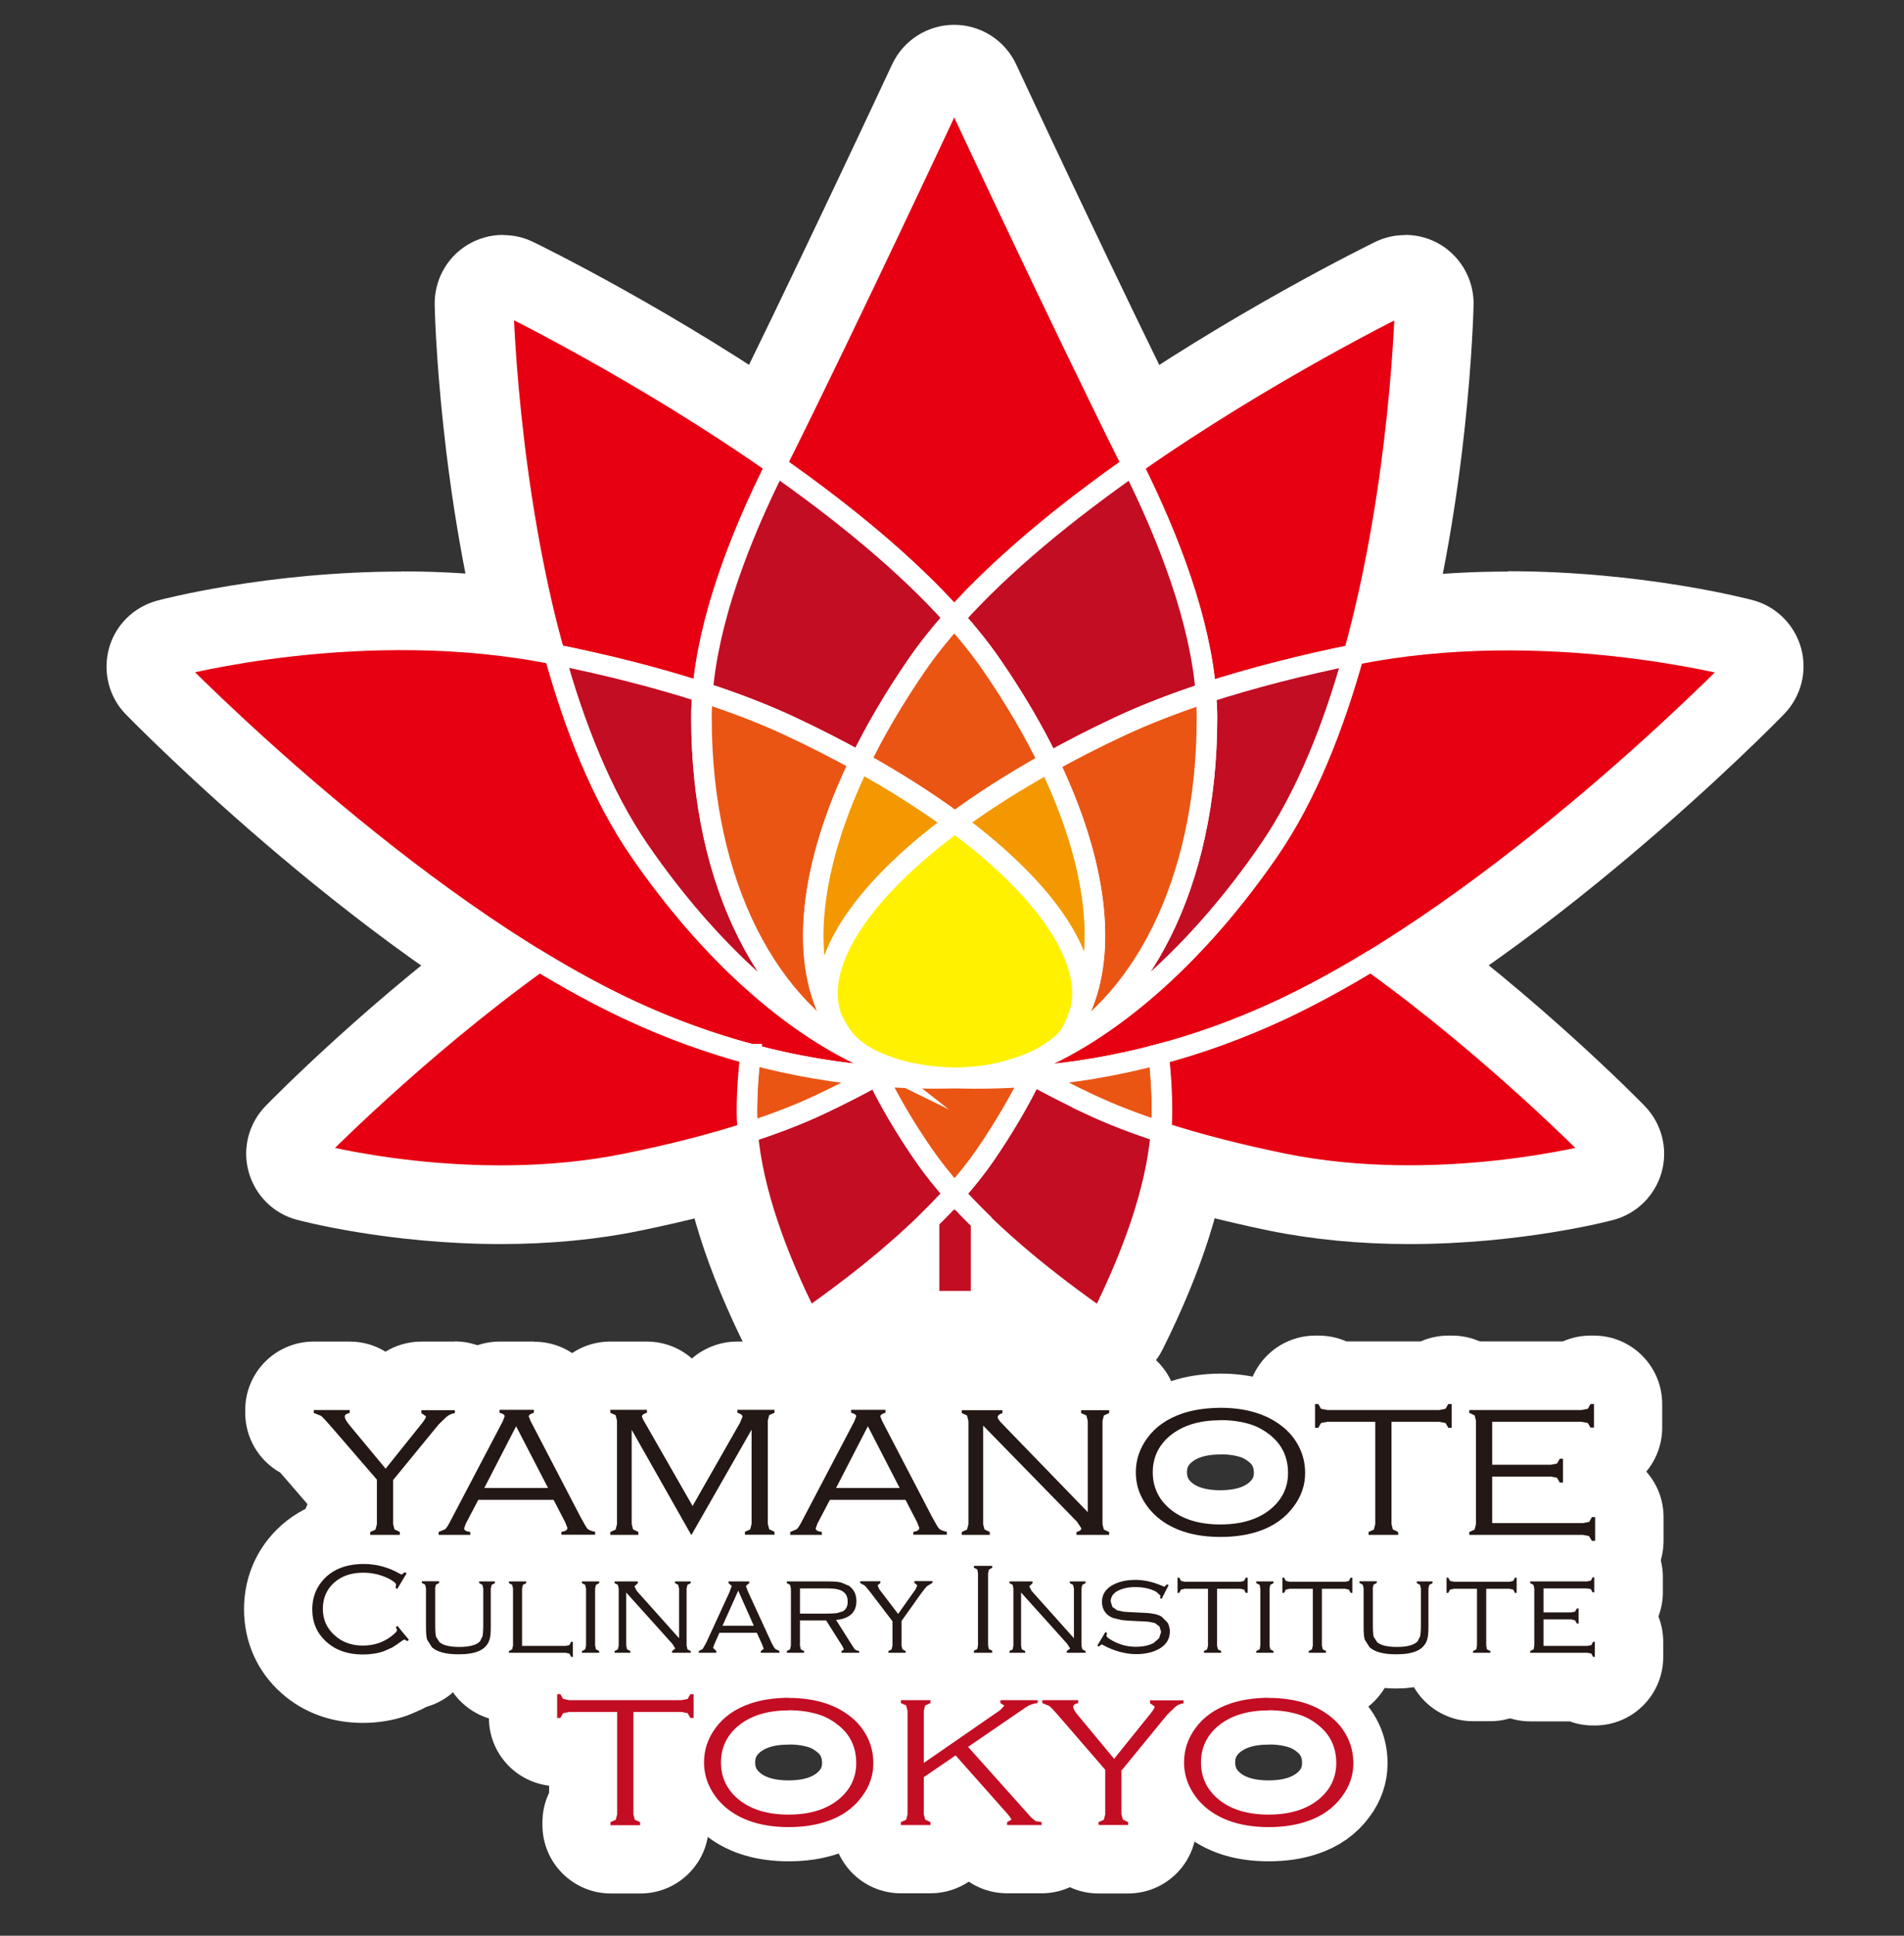 <?xml version="1.0" encoding="UTF-8"?>
<svg id="_レイヤー_2" data-name="レイヤー 2" xmlns="http://www.w3.org/2000/svg" viewBox="0 0 111.34 113.15">
  <rect x="0" y="0" width="111.34" height="113.15" fill="#333333" stroke="none"/>
  <defs>
    <style>
      .cls-1, .cls-2, .cls-3, .cls-4, .cls-5 {
        stroke: #fff;
      }

      .cls-1, .cls-2, .cls-5 {
        stroke-linejoin: round;
      }

      .cls-1, .cls-3, .cls-6, .cls-4, .cls-5 {
        fill: none;
      }

      .cls-1, .cls-3, .cls-4, .cls-5 {
        stroke-width: 1.2px;
      }

      .cls-2 {
        stroke-width: 4px;
      }

      .cls-2, .cls-7 {
        fill: #fff;
      }

      .cls-2, .cls-4, .cls-5 {
        stroke-linecap: round;
      }

      .cls-3, .cls-4 {
        stroke-miterlimit: 10;
      }

      .cls-8 {
        fill: #c30d23;
      }

      .cls-9 {
        fill: #ea5514;
      }

      .cls-10 {
        fill: #e60012;
      }

      .cls-11 {
        fill: #c40d23;
      }

      .cls-12 {
        fill: #231815;
      }

      .cls-13 {
        fill: #fff100;
      }

      .cls-14 {
        fill: #f39800;
      }
    </style>
  </defs>
  <g id="_レイヤー_1-2" data-name="レイヤー 1">
    <g>
      <g>
        <g>
          <path class="cls-7" d="M35.7,108.69c-1.1,0-2-.9-2-2v-.17c0-.43.14-.85.39-1.18v-3.26h-.2c-.33.22-.71.34-1.12.34h-.19c-1.1,0-2-.9-2-2v-1.38c0-1.1.9-2,2-2h.19c.41,0,.8.12,1.12.34h5.35c.33-.22.71-.34,1.12-.34h.19c1.1,0,2,.9,2,2v1.38c0,1.1-.9,2-2,2h-.19c-.41,0-.79-.12-1.12-.34h-.2v3.26c.25.34.39.75.39,1.18v.17c0,1.1-.9,2-2,2h-1.73Z"/>
          <path class="cls-7" d="M40.56,99.03v1.38h-.19l-.16-.27-.36-.07h-2.8v5.98l.08.31.31.15v.17h-1.73v-.17l.31-.15.08-.31v-5.98h-2.8l-.36.07-.16.27h-.19v-1.38h.19l.16.28.36.07h6.55l.36-.07.16-.28h.19M40.56,95.03h-.19c-.57,0-1.12.12-1.62.34h-4.35c-.5-.22-1.05-.34-1.62-.34h-.19c-2.21,0-4,1.79-4,4v1.38c0,2.05,1.54,3.73,3.52,3.97v.41c-.25.53-.39,1.11-.39,1.72v.17c0,2.21,1.79,4,4,4h1.73c2.21,0,4-1.79,4-4v-.17c0-.61-.14-1.19-.39-1.72v-.41c1.98-.24,3.52-1.93,3.52-3.97v-1.38c0-2.21-1.79-4-4-4h0Z"/>
        </g>
        <path class="cls-2" d="M46.1,99.25c1.46,0,2.63.34,3.53,1.01.5.37.88.83,1.13,1.37.21.45.31.93.31,1.44,0,.7-.22,1.35-.67,1.95-.49.67-1.18,1.16-2.06,1.45-.65.22-1.4.33-2.22.33-1.45,0-2.62-.34-3.51-1.01-.5-.38-.87-.84-1.13-1.38-.21-.44-.31-.91-.31-1.4,0-.72.22-1.39.67-2,.48-.66,1.17-1.14,2.06-1.44.62-.21,1.36-.32,2.21-.33M46.1,99.98c-1.24,0-2.22.31-2.95.92-.66.56-.99,1.27-.99,2.12s.33,1.57.99,2.13c.72.61,1.71.92,2.96.92s2.25-.31,2.97-.92c.66-.56.99-1.26.99-2.09,0-.9-.33-1.62-.99-2.17-.4-.33-.82-.56-1.27-.69-.5-.15-1.07-.23-1.71-.23"/>
        <g>
          <path class="cls-7" d="M58.88,108.69c-1.08,0-1.96-.85-2-1.92l-.5-.57c.02.11.03.21.03.32v.17c0,1.1-.9,2-2,2h-1.73c-1.1,0-2-.9-2-2v-.17c0-.43.14-.84.39-1.18v-4.6c-.25-.34-.39-.75-.39-1.18v-.17c0-1.1.9-2,2-2h1.73c.97,0,1.78.69,1.96,1.61l.19-.13c.23-.85,1.01-1.48,1.93-1.48h2.18c1.1,0,2,.9,2,2v.17c0,.99-.72,1.81-1.67,1.97l-1.4.96,1.91,2.13c.81.26,1.38,1.03,1.38,1.9v.17c0,1.1-.9,2-2,2h-2.02Z"/>
          <path class="cls-7" d="M60.67,99.38v.17c-.24.02-.48.1-.71.26l-3.36,2.3,3.7,4.14.25.2.35.06v.17h-2.02v-.17l.26-.15s-.09-.17-.27-.37l-3-3.38-1.86,1.27v2.17l.08.31.31.15v.17h-1.73v-.17l.31-.14.08-.31v-6.05l-.08-.32-.31-.14v-.17h1.73v.17l-.31.14-.08.32v3.04l4.47-3.09.24-.26-.23-.15v-.17h2.18M60.67,95.38h-2.18c-.75,0-1.44.2-2.04.56-.6-.36-1.3-.56-2.04-.56h-1.73c-2.21,0-4,1.79-4,4v.17c0,.61.14,1.19.39,1.71v3.53c-.25.53-.39,1.11-.39,1.71v.17c0,2.21,1.79,4,4,4h1.73c.83,0,1.6-.25,2.24-.68.64.43,1.41.68,2.24.68h2.02c2.21,0,4-1.79,4-4v-.17c0-1.52-.86-2.87-2.15-3.55,1.16-.7,1.92-1.98,1.92-3.42v-.17c0-2.21-1.79-4-4-4h0Z"/>
        </g>
        <g>
          <path class="cls-7" d="M64.24,108.69c-1.1,0-2-.9-2-2v-.17c0-.43.14-.84.39-1.18v-1.14s-2.34-2.71-2.4-2.77l-.06-.02c-.75-.31-1.23-1.04-1.23-1.85v-.17c0-1.1.9-2,2-2h2.1c1.1,0,2,.9,2,2v.17l.07.09.12-.15v-.11c0-1.1.9-2,2-2h1.96c1.1,0,2,.9,2,2v.17c0,.87-.56,1.62-1.35,1.89-.06.06-.12.11-.15.16l-2.1,2.56v1.17c.25.34.39.75.39,1.18v.17c0,1.1-.9,2-2,2h-1.73Z"/>
          <path class="cls-7" d="M69.19,99.38v.17c-.2.03-.37.11-.51.24-.29.27-.48.46-.56.57l-2.53,3.09v2.6l.08.31.31.15v.17h-1.73v-.17l.31-.14.08-.32v-2.6l-2.67-3.09c-.29-.34-.49-.55-.6-.64l-.41-.17v-.17h2.1v.17c-.19.04-.29.11-.29.21,0,.12.09.29.29.52l2.1,2.53,2.1-2.61c.18-.22.27-.37.27-.45l-.27-.19v-.17h1.96M69.19,95.38h-1.96c-.77,0-1.49.22-2.1.59-.61-.38-1.33-.59-2.1-.59h-2.1c-2.21,0-4,1.79-4,4v.17c0,1.46.8,2.79,2.05,3.49l1.6,1.85c-.22.5-.34,1.05-.34,1.62v.17c0,2.21,1.79,4,4,4h1.73c2.21,0,4-1.79,4-4v-.17c0-.59-.13-1.15-.36-1.66l1.44-1.75c1.29-.67,2.14-2.02,2.14-3.54v-.17c0-2.21-1.79-4-4-4h0Z"/>
        </g>
        <path class="cls-2" d="M74.17,99.25c1.46,0,2.64.34,3.53,1.01.5.37.88.83,1.13,1.37.21.45.31.93.31,1.44,0,.7-.22,1.35-.67,1.95-.49.67-1.18,1.16-2.06,1.45-.65.22-1.4.33-2.22.33-1.45,0-2.62-.34-3.51-1.01-.5-.38-.87-.84-1.13-1.38-.21-.44-.31-.91-.31-1.4,0-.72.22-1.39.67-2,.48-.66,1.17-1.14,2.06-1.44.62-.21,1.36-.32,2.21-.33M74.17,99.98c-1.24,0-2.22.31-2.95.92-.66.56-.99,1.27-.99,2.12s.33,1.57.99,2.13c.72.61,1.71.92,2.96.92s2.25-.31,2.97-.92c.66-.56.99-1.26.99-2.09,0-.9-.33-1.62-.99-2.17-.39-.33-.82-.56-1.27-.69-.5-.15-1.07-.23-1.71-.23"/>
        <g>
          <g>
            <path class="cls-7" d="M21.22,98.71c-1.36,0-2.52-.41-3.43-1.22-.99-.88-1.52-2.06-1.52-3.41,0-1.06.33-2.04.96-2.83.65-.83,1.89-1.82,4.06-1.82.81,0,1.6.16,2.37.48h.03c.34,0,.68.09.99.26l.1.06c.47.27.81.71.95,1.23.14.52.06,1.07-.22,1.54,0,0-.56.94-.57.95l.53.65c.34.41.5.94.45,1.47s-.32,1.02-.73,1.35l-.09.08c-.27.22-.59.36-.93.42-.07.05-.14.09-.2.13-.07.04-.14.08-.21.11l-.5.22s-.1.04-.15.06c-.58.2-1.21.3-1.88.3ZM21.25,93.94c-.09,0-.29,0-.37.08,0,0,.04.1.04.1.04.03.09.08.3.08.07,0,.13,0,.18-.01.03-.07.07-.13.11-.19,0-.01-.02-.03-.03-.04-.08-.01-.15-.02-.24-.02Z"/>
            <path class="cls-7" d="M21.29,91.42c.73,0,1.44.19,2.12.58l.09.04.18-.14.1.06-.55.92-.1-.06.03-.18c0-.1-.16-.23-.48-.39-.44-.21-.92-.32-1.44-.32-.7,0-1.26.19-1.7.58-.44.4-.66.9-.66,1.53s.23,1.14.69,1.55c.44.4.99.6,1.64.6s1.2-.18,1.68-.55c.22-.17.33-.29.33-.36l-.07-.17.09-.07.67.81-.09.08-.17-.1-.14.08c-.23.17-.42.3-.57.39l-.5.22c-.37.13-.78.19-1.23.19-.86,0-1.56-.24-2.1-.72-.57-.5-.85-1.14-.85-1.92,0-.61.18-1.15.53-1.59.55-.7,1.38-1.06,2.49-1.06M21.29,87.42c-2.32,0-4.32.92-5.63,2.58-.91,1.15-1.39,2.56-1.39,4.07,0,1.91.78,3.66,2.2,4.91,1.27,1.13,2.91,1.73,4.75,1.73.89,0,1.74-.14,2.53-.41.1-.04.21-.08.31-.12l.5-.22c.13-.06.26-.12.38-.19.5-.14.99-.39,1.41-.73l.09-.08c.83-.67,1.36-1.65,1.46-2.71.09-.87-.11-1.74-.56-2.47.45-.88.56-1.9.31-2.86-.28-1.04-.97-1.93-1.91-2.46l-.1-.06c-.49-.27-1.02-.44-1.56-.49-.9-.33-1.84-.5-2.79-.5h0Z"/>
          </g>
          <path class="cls-2" d="M25.45,92.86v2.14c0,.33.02.56.05.68l.21.32c.22.18.61.27,1.15.27.6,0,1-.11,1.21-.33l.15-.3c.02-.12.04-.33.04-.64v-2.14l-.05-.22-.19-.1v-.1h.92v.1l-.19.1-.05.22v2.25c0,.38-.03.65-.1.81-.11.27-.31.47-.6.59-.29.13-.69.19-1.2.19-.73,0-1.24-.14-1.54-.41l-.28-.44c-.05-.16-.07-.41-.07-.75v-2.25l-.05-.22-.19-.1v-.1h1.01v.1l-.19.1-.05.22"/>
          <g>
            <path class="cls-7" d="M33.4,98.85c-.34,0-.66-.08-.95-.24h-2.7c-1.1,0-2-.9-2-2,0-.34.08-.68.24-.99v-2.14c-.15-.29-.24-.61-.24-.95v-.1c0-1.1.9-2,2-2h1.01c1.1,0,2,.9,2,2v.1c0,.34-.08.66-.24.95v.68c.27-.13.56-.2.87-.2,1.1,0,2.1.9,2.1,2v.88c0,1.1-.9,2-2,2h-.1Z"/>
            <path class="cls-7" d="M30.77,92.44v.1l-.19.1-.05.22v3.35h2.54l.22-.05.1-.19h.1v.88h-.1l-.1-.19-.22-.05h-3.32v-.1l.19-.1.05-.22v-3.33l-.05-.22-.19-.1v-.1h1.01M30.77,88.44h-1.01c-2.21,0-4,1.79-4,4v.1c0,.47.08.93.24,1.36v1.26c-.16.43-.24.89-.24,1.36v.1c0,2.21,1.79,4,4,4h2.28c.43.16.89.24,1.36.24h.1c2.21,0,4-1.79,4-4v-.88c0-1.77-1.15-3.27-2.74-3.8-.14-2.08-1.87-3.73-3.99-3.73h0Z"/>
          </g>
          <g>
            <path class="cls-7" d="M34.03,98.61c-1.1,0-2-.9-2-2v-.1c0-.34.08-.66.24-.95v-2.08c-.15-.29-.24-.61-.24-.95v-.1c0-1.1.9-2,2-2h1.01c1.1,0,2,.9,2,2v.1c0,.34-.08.66-.24.95v2.08c.15.29.24.61.24.95v.1c0,1.1-.9,2-2,2h-1.01Z"/>
            <path class="cls-7" d="M35.04,92.44v.1l-.19.1-.05.22v3.33l.05.22.19.1v.1h-1.01v-.1l.19-.1.05-.22v-3.33l-.05-.22-.19-.1v-.1h1.01M35.04,88.44h-1.01c-2.21,0-4,1.79-4,4v.1c0,.47.08.93.24,1.36v1.26c-.16.43-.24.89-.24,1.36v.1c0,2.21,1.79,4,4,4h1.01c2.21,0,4-1.79,4-4v-.1c0-.47-.08-.93-.24-1.36v-1.26c.16-.43.24-.89.24-1.36v-.1c0-2.21-1.79-4-4-4h0Z"/>
          </g>
          <g>
            <path class="cls-7" d="M39.3,98.61c-.47,0-.9-.16-1.24-.43-.33.27-.75.43-1.2.43h-.92c-1.1,0-2-.9-2-2,0-.34.08-.68.24-.99v-2.14c-.15-.29-.24-.61-.24-.95,0-1.1.9-2.1,2-2.1h1.36c.41,0,.79.12,1.11.33.31-.21.67-.33,1.06-.33h.92c1.1,0,2,.9,2,2,0,.34-.08.68-.24.99v2.14c.15.29.24.61.24.95,0,1.1-.9,2.1-2,2.1h-1.09Z"/>
            <path class="cls-7" d="M40.39,92.44v.1l-.19.1-.05.22v3.33l.05.22.19.1v.1h-1.09v-.1l.19-.15-.18-.28-2.69-2.99v3.1l.05.22.19.1v.1h-.92v-.1l.19-.1.04-.22v-3.33l-.05-.22-.19-.1v-.1h1.36v.1l-.19.19.14.27,2.46,2.76v-2.9l-.05-.22-.19-.1v-.1h.92M40.39,88.44h-.92c-.38,0-.74.05-1.09.15-.35-.1-.71-.15-1.09-.15h-1.36c-2.21,0-4,1.79-4,4v.1c0,.47.08.93.24,1.36v1.26c-.16.43-.24.89-.24,1.36v.1c0,2.21,1.79,4,4,4h.92c.43,0,.84-.07,1.22-.19.38.12.79.19,1.22.19h1.09c2.21,0,4-1.79,4-4v-.1c0-.47-.08-.93-.24-1.36v-1.26c.16-.43.24-.89.24-1.36v-.1c0-2.21-1.79-4-4-4h0Z"/>
          </g>
          <g>
            <path class="cls-7" d="M44.49,98.61c-.5,0-.95-.18-1.3-.48-.35.3-.81.48-1.3.48h-1.03c-1.1,0-2-.9-2-2v-.1c0-.6.27-1.17.73-1.54l1.03-2.23c0-.07,0-.13,0-.2v-.1c0-1.1.9-2,2-2h1.21c1.1,0,2,.9,2,2,0,0,0,.22,0,.28l1.02,2.23c.47.38.75.95.75,1.56v.1c0,1.1-.9,2-2,2h-1.09Z"/>
            <path class="cls-7" d="M43.81,92.44v.1l-.19.16s.05.18.15.4l1.33,2.89c.09.19.17.32.23.39l.25.13v.1h-1.09v-.1l.17-.13-.09-.25-.32-.7h-2.19l-.31.7-.06.19.19.18v.1h-1.03v-.1l.23-.12.2-.35,1.38-3,.12-.34-.19-.16v-.1h1.21M42.25,95.03h1.83l-.91-2.05-.92,2.05M43.81,88.44h-1.21c-2.17,0-3.93,1.72-4,3.88l-.68,1.48c-.67.73-1.06,1.69-1.06,2.72v.1c0,2.21,1.79,4,4,4h1.03c.46,0,.9-.08,1.3-.22.41.14.85.22,1.3.22h1.09c2.21,0,4-1.79,4-4v-.1c0-1.04-.4-2.02-1.1-2.75l-.67-1.46c-.08-2.14-1.84-3.86-4-3.86h0ZM47.39,91.38h0Z"/>
          </g>
          <g>
            <path class="cls-7" d="M49.2,98.61c-.41,0-.79-.12-1.11-.34-.31.21-.68.34-1.07.34h-1.01c-1.1,0-2-.9-2-2,0-.34.08-.68.24-.99v-2.14c-.15-.29-.24-.61-.24-.95,0-1.1.9-2.1,2-2.1h2.48c.44,0,.8.04,1.12.11.12.03.24.07.35.11l.47.2c.13.06.26.13.38.21.81.59,1.26,1.48,1.26,2.52,0,.56-.14,1.08-.4,1.54.35.36.56.85.56,1.38,0,1.1-.9,2.1-2,2.1h-1.03Z"/>
            <path class="cls-7" d="M48.49,92.44c.28,0,.51.02.69.06l.47.2c.29.21.43.5.43.9,0,.32-.1.57-.3.76-.2.18-.5.3-.89.33l1.05,1.66.11.11.19.05v.1h-1.03v-.1l.14-.09-.08-.18-.96-1.52h-1.52v1.47l.05.22.19.1v.1h-1.01v-.1l.19-.1.05-.22v-3.33l-.05-.22-.19-.1v-.1h2.48M46.78,94.32h1.59c.26,0,.45-.01.58-.03l.33-.1c.2-.11.29-.3.29-.57s-.09-.46-.28-.59c-.17-.12-.46-.18-.86-.18h-1.65v1.47M48.49,88.44h-2.48c-2.21,0-4,1.79-4,4v.1c0,.47.08.93.24,1.36v1.26c-.16.43-.24.89-.24,1.36v.1c0,2.21,1.79,4,4,4h1.01c.38,0,.74-.05,1.09-.15.35.1.71.15,1.09.15h1.03c2.21,0,4-1.79,4-4v-.1c0-.56-.12-1.1-.33-1.59.11-.43.17-.87.17-1.33,0-1.67-.76-3.18-2.09-4.14-.24-.17-.49-.31-.76-.43l-.47-.2c-.23-.1-.46-.17-.7-.23-.47-.1-.98-.16-1.56-.16h0Z"/>
          </g>
          <g>
            <path class="cls-7" d="M51.95,98.61c-1.1,0-2-.9-2-2v-.1c0-.34.08-.66.24-.95v-.12s-.89-1.17-.91-1.18c-.61-.36-.99-1.01-.99-1.73,0-1.1.9-2.1,2-2.1h1.18c.37,0,.72.1,1.02.28.29-.18.62-.28.98-.28h1.06c1.1,0,2,.9,2,2,0,.69-.36,1.43-.94,1.79l-.05.03s-.81,1.14-.81,1.14v.16c.15.29.24.61.24.95v.1c0,1.1-.9,2-2,2h-1.01Z"/>
            <path class="cls-7" d="M54.52,92.44v.1l-.31.19c-.1.09-.22.25-.39.48l-1.11,1.56v1.42l.05.22.19.1v.1h-1.01v-.1l.19-.1.05-.22v-1.42l-1.28-1.68c-.16-.2-.27-.34-.35-.41l-.26-.15v-.1h1.18v.1l-.16.14.1.23,1.1,1.44,1.02-1.44.1-.23-.17-.15v-.1h1.06M54.52,88.44h-1.06c-.34,0-.68.04-1,.13-.32-.08-.65-.13-1-.13h-1.18c-2.21,0-4,1.79-4,4v.1c0,1.27.6,2.45,1.6,3.2l.11.14c-.03.21-.05.42-.05.63v.1c0,2.21,1.79,4,4,4h1.01c2.21,0,4-1.79,4-4v-.1c0-.24-.02-.48-.06-.71l.06-.09c.98-.75,1.57-1.92,1.57-3.18v-.1c0-2.21-1.79-4-4-4h0Z"/>
          </g>
          <g>
            <path class="cls-7" d="M56.95,98.61c-1.1,0-2-.9-2-2v-.12c0-.34.08-.66.24-.95v-2.95c-.16-.29-.24-.61-.24-.95v-.12c0-1.1.9-2,2-2h1.06c1.1,0,2,.9,2,2v.12c0,.34-.08.66-.24.95v2.96c.15.29.24.61.24.95v.12c0,1.1-.9,2-2,2h-1.06Z"/>
            <path class="cls-7" d="M58.02,91.53v.12l-.19.1-.05.22v4.21l.05.22.19.1v.12h-1.06v-.12l.19-.1.05-.22v-4.21l-.05-.22-.19-.1v-.12h1.06M58.02,87.53h-1.06c-2.21,0-4,1.79-4,4v.12c0,.47.08.93.24,1.36v2.12c-.16.43-.24.89-.24,1.36v.12c0,2.21,1.79,4,4,4h1.06c2.21,0,4-1.79,4-4v-.12c0-.47-.08-.93-.24-1.36v-2.13c.16-.43.24-.89.24-1.36v-.12c0-2.21-1.79-4-4-4h0Z"/>
          </g>
          <g>
            <path class="cls-7" d="M62.38,98.61c-.47,0-.9-.16-1.24-.43-.33.27-.75.43-1.2.43h-.92c-1.1,0-2-.9-2-2,0-.34.08-.68.24-.99v-2.14c-.15-.29-.24-.61-.24-.95,0-1.1.9-2.1,2-2.1h1.36c.41,0,.79.12,1.11.33.31-.21.67-.33,1.06-.33h.92c1.1,0,2,.9,2,2,0,.34-.08.68-.24.99v2.14c.15.29.24.61.24.95,0,1.1-.9,2.1-2,2.1h-1.09Z"/>
            <path class="cls-7" d="M63.48,92.44v.1l-.19.1-.05.22v3.33l.05.22.19.1v.1h-1.09v-.1l.2-.15-.18-.28-2.69-2.99v3.1l.05.22.19.1v.1h-.92v-.1l.19-.1.05-.22v-3.33l-.05-.22-.19-.1v-.1h1.36v.1l-.2.19.14.27,2.46,2.76v-2.9l-.05-.22-.19-.1v-.1h.92M63.48,88.44h-.92c-.38,0-.74.05-1.09.15-.35-.1-.71-.15-1.09-.15h-1.36c-2.21,0-4,1.79-4,4v.1c0,.47.08.93.24,1.36v1.26c-.16.43-.24.89-.24,1.36v.1c0,2.21,1.79,4,4,4h.92c.43,0,.83-.07,1.22-.19.38.12.79.19,1.22.19h1.09c2.21,0,4-1.79,4-4v-.1c0-.47-.08-.93-.24-1.36v-1.26c.16-.43.24-.89.24-1.36v-.1c0-2.21-1.79-4-4-4h0Z"/>
          </g>
          <g>
            <path class="cls-7" d="M66.43,98.7c-.49,0-1-.07-1.51-.21-.23-.06-.44-.14-.65-.22h-.01c-.39,0-.79-.12-1.13-.35l-.08-.06c-.87-.6-1.13-1.77-.59-2.67l.22-.37c-.15-.37-.23-.76-.23-1.18,0-1.08.54-2.04,1.47-2.63.7-.44,1.53-.66,2.48-.66.57,0,1.14.09,1.71.27.05,0,.1,0,.15,0,.29,0,.59.06.86.2l.09.04c.49.23.86.65,1.03,1.16s.13,1.07-.11,1.55l-.14.27s.04.06.06.1c.24.45.36.94.36,1.45,0,1.03-.46,1.93-1.3,2.54-.74.53-1.63.79-2.68.79Z"/>
            <path class="cls-7" d="M66.4,92.35c.52,0,1.05.12,1.57.35l.14.05.14-.14.09.04-.41.81-.09-.04.02-.15-.24-.22c-.34-.19-.76-.28-1.25-.28-.4,0-.73.08-1.01.22-.27.15-.41.36-.41.62l.1.32.28.2.38.08c.14.01.43.03.88.05.38.01.66.03.85.07.19.03.36.09.49.17l.35.35c.08.16.13.33.13.51,0,.39-.16.69-.47.92-.38.27-.88.41-1.51.41-.31,0-.63-.05-.97-.14-.34-.1-.66-.22-.95-.39l-.09-.04-.17.13-.08-.06.47-.79.09.05v.06s-.03.1-.03.1c0,.07.13.17.38.31.43.23.87.34,1.33.34.42,0,.77-.07,1.05-.22l.32-.28.12-.37-.1-.32-.27-.2-.34-.07c-.13-.02-.36-.03-.71-.04-.41-.02-.7-.04-.88-.06l-.5-.12c-.2-.07-.36-.19-.48-.35-.12-.17-.18-.36-.18-.59,0-.4.18-.71.54-.94.37-.23.84-.35,1.41-.35M66.4,88.35c-1.33,0-2.52.32-3.54.96-1.54.98-2.42,2.56-2.42,4.33,0,.32.03.63.08.93-.78,1.74-.23,3.82,1.38,4.93l.08.06c.57.39,1.22.62,1.87.69.17.06.34.11.52.16.7.19,1.39.29,2.06.29,1.47,0,2.76-.39,3.83-1.15,1.37-1,2.14-2.51,2.14-4.17,0-.53-.08-1.05-.24-1.55.25-.8.23-1.67-.04-2.48-.35-1.02-1.11-1.86-2.09-2.32l-.09-.04c-.5-.24-1.04-.36-1.57-.38-.65-.17-1.31-.26-1.98-.26h0Z"/>
          </g>
          <g>
            <path class="cls-7" d="M70.4,98.61c-1.1,0-2-.9-2-2v-.1c0-.34.08-.66.24-.95v-.47c-1-.11-1.78-.96-1.78-1.99v-.88c0-1.1.9-2,2-2h.1c.34,0,.66.08.95.24h2c.29-.15.61-.24.95-.24h.1c1.1,0,2,.9,2,2v.88c0,1.03-.78,1.88-1.78,1.99v.47c.15.29.24.61.24.95v.1c0,1.1-.9,2-2,2h-1.01Z"/>
            <path class="cls-7" d="M72.96,92.22v.88h-.1l-.1-.19-.22-.05h-1.36v3.33l.05.22.19.1v.1h-1.01v-.1l.19-.1.05-.22v-3.33h-1.36l-.22.05-.1.19h-.1v-.88h.1l.1.19.22.05h3.25l.22-.05.1-.19h.1M72.96,88.22h-.1c-.47,0-.93.08-1.36.24h-1.18c-.43-.16-.89-.24-1.36-.24h-.1c-2.21,0-4,1.79-4,4v.88c0,1.29.61,2.43,1.55,3.16,0,.08,0,.16,0,.25v.1c0,2.21,1.79,4,4,4h1.01c2.21,0,4-1.79,4-4v-.1c0-.08,0-.16,0-.24.95-.73,1.55-1.88,1.55-3.16v-.88c0-2.21-1.79-4-4-4h0Z"/>
          </g>
          <g>
            <path class="cls-7" d="M73.46,98.61c-1.1,0-2-.9-2-2v-.1c0-.34.08-.66.24-.95v-2.08c-.15-.29-.24-.61-.24-.95v-.1c0-1.1.9-2,2-2h1.01c1.1,0,2,.9,2,2v.1c0,.34-.08.66-.24.95v2.08c.15.29.24.61.24.95v.1c0,1.1-.9,2-2,2h-1.01Z"/>
            <path class="cls-7" d="M74.47,92.44v.1l-.19.1-.05.22v3.33l.05.22.19.1v.1h-1.01v-.1l.19-.1.05-.22v-3.33l-.05-.22-.19-.1v-.1h1.01M74.47,88.44h-1.01c-2.21,0-4,1.79-4,4v.1c0,.47.08.93.24,1.36v1.26c-.16.43-.24.89-.24,1.36v.1c0,2.21,1.79,4,4,4h1.01c2.21,0,4-1.79,4-4v-.1c0-.47-.08-.93-.24-1.36v-1.26c.16-.43.24-.89.24-1.36v-.1c0-2.21-1.79-4-4-4h0Z"/>
          </g>
          <g>
            <path class="cls-7" d="M76.53,98.61c-1.1,0-2-.9-2-2v-.1c0-.34.08-.66.24-.95v-.47c-1-.11-1.78-.96-1.78-1.99v-.88c0-1.1.9-2,2-2h.1c.34,0,.66.08.95.24h2c.29-.15.61-.24.95-.24h.1c1.1,0,2,.9,2,2v.88c0,1.03-.78,1.88-1.78,1.99v.47c.16.29.24.61.24.95v.1c0,1.1-.9,2-2,2h-1.01Z"/>
            <path class="cls-7" d="M79.08,92.22v.88h-.1l-.1-.19-.22-.05h-1.36v3.33l.05.22.19.1v.1h-1.01v-.1l.19-.1.05-.22v-3.33h-1.36l-.22.05-.1.19h-.1v-.88h.1l.1.19.22.05h3.25l.22-.05.1-.19h.1M79.08,88.22h-.1c-.47,0-.93.08-1.36.24h-1.18c-.43-.16-.89-.24-1.36-.24h-.1c-2.21,0-4,1.79-4,4v.88c0,1.29.61,2.43,1.55,3.16,0,.08,0,.16,0,.25v.1c0,2.21,1.79,4,4,4h1.01c2.21,0,4-1.79,4-4v-.1c0-.08,0-.16,0-.24.94-.73,1.55-1.88,1.55-3.16v-.88c0-2.21-1.79-4-4-4h0Z"/>
          </g>
          <g>
            <path class="cls-7" d="M86.14,98.61c-1.1,0-2-.9-2-2v-.1c0-.34.08-.66.24-.95v-.47c-1-.11-1.78-.96-1.78-1.99v-.88c0-1.1.9-2,2-2h.1c.34,0,.66.08.95.24h2c.29-.15.61-.24.95-.24h.1c1.1,0,2,.9,2,2v.88c0,1.03-.78,1.88-1.78,1.99v.47c.15.29.24.61.24.95v.1c0,1.1-.9,2-2,2h-1.01Z"/>
            <path class="cls-7" d="M88.69,92.22v.88h-.1l-.1-.19-.22-.05h-1.36v3.33l.05.22.19.1v.1h-1.01v-.1l.19-.1.05-.22v-3.33h-1.36l-.22.05-.1.19h-.1v-.88h.1l.1.19.22.05h3.25l.22-.05.1-.19h.1M88.69,88.22h-.1c-.47,0-.93.08-1.36.24h-1.18c-.43-.16-.89-.24-1.36-.24h-.1c-2.21,0-4,1.79-4,4v.88c0,1.29.61,2.43,1.55,3.16,0,.08,0,.16,0,.25v.1c0,2.21,1.79,4,4,4h1.01c2.21,0,4-1.79,4-4v-.1c0-.08,0-.16,0-.24.95-.73,1.55-1.88,1.55-3.16v-.88c0-2.21-1.79-4-4-4h0Z"/>
          </g>
          <path class="cls-2" d="M80.28,92.86v2.14c0,.33.02.56.05.68l.21.32c.22.18.61.27,1.15.27.6,0,1-.11,1.21-.33l.15-.3c.02-.12.04-.33.04-.64v-2.14l-.05-.22-.19-.1v-.1h.92v.1l-.19.1-.05.22v2.25c0,.38-.03.65-.1.81-.11.27-.31.47-.6.59-.29.13-.69.19-1.2.19-.73,0-1.24-.14-1.54-.41l-.28-.44c-.05-.16-.07-.41-.07-.75v-2.25l-.05-.22-.19-.1v-.1h1.01v.1l-.19.1-.05.22"/>
          <g>
            <path class="cls-7" d="M93.16,98.85c-.34,0-.66-.08-.95-.24h-2.72c-1.1,0-2-.9-2-2,0-.34.08-.68.24-.99v-2.14c-.15-.29-.24-.61-.24-.95,0-1.1.9-2.1,2-2.1h2.7c.29-.16.61-.24.95-.24h.1c1.1,0,2,.9,2,2v.88c0,.56-.23,1.07-.6,1.43.39.36.63.88.63,1.45v.89c0,1.1-.9,2-2,2h-.1Z"/>
            <path class="cls-7" d="M93.23,92.2v.88h-.1l-.1-.19-.22-.05h-2.56v1.41h1.63l.22-.05.1-.19h.1v.88h-.1l-.1-.19-.22-.05h-1.63v1.55h2.58l.22-.05.1-.19h.1v.89h-.1l-.1-.19-.22-.05h-3.36v-.1l.19-.1.05-.22v-3.33l-.05-.22-.19-.1v-.1h3.33l.22-.05.1-.19h.1M93.23,88.2h-.1c-.47,0-.93.08-1.36.24h-2.28c-2.21,0-4,1.79-4,4v.1c0,.47.08.93.24,1.36v1.26c-.16.43-.24.89-.24,1.36v.1c0,2.21,1.79,4,4,4h2.31c.43.16.89.24,1.36.24h.1c2.21,0,4-1.79,4-4v-.89c0-.52-.1-1.02-.28-1.48.16-.44.26-.91.26-1.41v-.88c0-2.21-1.79-4-4-4h0Z"/>
          </g>
          <g>
            <path class="cls-7" d="M21.65,91.72c-1.1,0-2-.9-2-2v-.17c0-.43.14-.85.39-1.18v-1.14l-2.19-2.53c-.08-.09-.15-.18-.22-.25l-.05-.02c-.75-.31-1.24-1.04-1.24-1.85v-.17c0-1.1.9-2,2-2h2.1c1.1,0,2,.9,2,2v.17l.07.09.12-.15v-.11c0-1.1.9-2,2-2h1.96c1.1,0,2,.9,2,2v.17c0,.87-.55,1.62-1.35,1.89-.07.07-.13.13-.17.17l-2.09,2.55v1.17c.25.34.39.75.39,1.18v.17c0,1.1-.9,2-2,2h-1.73Z"/>
            <path class="cls-7" d="M26.6,82.42v.17c-.2.03-.37.11-.51.24-.29.27-.48.46-.56.57l-2.53,3.09v2.6l.08.31.31.15v.17h-1.73v-.17l.31-.14.08-.32v-2.6l-2.67-3.09c-.29-.34-.49-.55-.6-.64l-.42-.17v-.17h2.1v.17c-.19.04-.29.11-.29.21,0,.12.1.29.29.52l2.1,2.53,2.09-2.61c.18-.22.27-.37.27-.45l-.27-.19v-.17h1.96M26.6,78.42h-1.96c-.77,0-1.49.22-2.1.59-.61-.38-1.33-.59-2.1-.59h-2.1c-2.21,0-4,1.79-4,4v.17c0,1.46.8,2.79,2.05,3.49l1.59,1.84c-.22.5-.34,1.05-.34,1.62v.17c0,2.21,1.79,4,4,4h1.73c2.21,0,4-1.79,4-4v-.17c0-.59-.13-1.15-.36-1.66l1.44-1.76c1.29-.67,2.14-2.02,2.14-3.54v-.17c0-2.21-1.79-4-4-4h0Z"/>
          </g>
          <g>
            <path class="cls-7" d="M32.86,91.72c-1.1,0-2-.9-2-2v-.05h-1.36v.05c0,1.1-.9,2-2,2h-1.85c-1.1,0-2-.9-2-2v-.17c0-.72.39-1.39,1.01-1.74l2.58-4.91c-.02-.1-.02-.21-.02-.31v-.17c0-1.1.9-2,2-2h2.01c1.1,0,2,.9,2,2v.17c0,.11,0,.21-.02.31,0,0,2.54,4.86,2.55,4.88.64.34,1.07,1.01,1.07,1.76v.17c0,1.1-.9,2-2,2h-1.97Z"/>
            <path class="cls-7" d="M31.23,82.42v.17c-.2.06-.3.13-.3.22l.11.27,2.9,5.57c.22.41.36.65.42.72.07.07.22.13.45.18v.17h-1.97v-.17c.24-.03.35-.11.35-.23l-.13-.33-.68-1.31h-4.43l-.73,1.39-.1.28c0,.11.12.18.36.21v.17h-1.85v-.17l.38-.16c.09-.08.2-.26.34-.54l3.03-5.77.11-.29c0-.09-.1-.16-.3-.21v-.17h2.01M28.33,86.98h3.72l-1.87-3.61-1.86,3.61M31.23,78.42h-2.01c-2.21,0-4,1.79-4,4v.04l-2.1,4.01c-.91.75-1.46,1.88-1.46,3.09v.17c0,2.21,1.79,4,4,4h1.85c1.03,0,1.97-.39,2.68-1.03.71.64,1.65,1.03,2.68,1.03h1.97c2.21,0,4-1.79,4-4v-.17c0-1.26-.59-2.41-1.53-3.15l-2.06-3.94v-.04c0-2.21-1.79-4-4-4h0Z"/>
          </g>
          <g>
            <path class="cls-7" d="M40.41,91.72c-.6,0-1.17-.27-1.54-.73-.37.45-.92.73-1.55.73h-1.64c-1.1,0-2-.9-2-2v-.17c0-.43.14-.85.39-1.18v-4.6c-.25-.34-.39-.75-.39-1.18v-.17c0-1.1.9-2,2-2h2.14c1.1,0,2,.9,2,2v.17c0,.08,0,.17-.02.25l.67,1.17.64-1.13c-.01-.09-.02-.19-.02-.29v-.17c0-1.1.9-2,2-2h2.17c1.1,0,2,.9,2,2v.17c0,.44-.14.85-.39,1.19v4.59c.25.34.39.75.39,1.19v.17c0,1.1-.9,2-2,2h-1.73c-.63,0-1.2-.29-1.56-.75-.38.47-.95.75-1.56.75h0Z"/>
            <path class="cls-7" d="M45.27,82.42v.17l-.31.14-.08.31v6.05l.08.31.31.15v.17h-1.73v-.17l.31-.14.08-.32v-5.51l-3.51,6.14-3.48-6.14v5.51l.08.31.31.15v.17h-1.64v-.17l.31-.14.08-.32v-6.05l-.08-.32-.31-.14v-.17h2.14v.17c-.2.06-.29.13-.29.22,0,.04.06.18.2.41l2.76,4.82,2.77-4.86.15-.36c0-.09-.1-.17-.3-.23v-.17h2.17M45.27,78.42h-2.17c-1.01,0-1.94.38-2.64.99-.7-.62-1.63-.99-2.64-.99h-2.14c-2.21,0-4,1.79-4,4v.17c0,.61.14,1.19.39,1.71v3.53c-.25.53-.39,1.11-.39,1.71v.17c0,2.21,1.79,4,4,4h1.64c.55,0,1.07-.11,1.55-.31.48.2,1,.31,1.54.31h0c.55,0,1.07-.11,1.56-.32.48.2,1.01.32,1.56.32h1.73c2.21,0,4-1.79,4-4v-.17c0-.61-.14-1.19-.39-1.72v-3.52c.25-.53.39-1.11.39-1.72v-.17c0-2.21-1.79-4-4-4h0Z"/>
          </g>
          <g>
            <path class="cls-7" d="M53.41,91.72c-1.1,0-2-.9-2-2v-.05h-1.36v.05c0,1.1-.9,2-2,2h-1.85c-1.1,0-2-.9-2-2v-.17c0-.72.39-1.38,1.01-1.74l2.58-4.91c-.02-.1-.02-.21-.02-.31v-.17c0-1.1.9-2,2-2h2.01c1.1,0,2,.9,2,2v.17c0,.11,0,.21-.03.32,0,0,2.54,4.86,2.55,4.88.64.34,1.07,1.01,1.07,1.76v.17c0,1.1-.9,2-2,2h-1.96Z"/>
            <path class="cls-7" d="M51.79,82.42v.17c-.2.06-.3.13-.3.22l.11.27,2.9,5.57c.22.41.36.65.43.72.07.07.22.13.45.18v.17h-1.96v-.17c.23-.03.35-.11.35-.23l-.13-.33-.68-1.31h-4.43l-.73,1.39-.1.28c0,.11.12.18.36.21v.17h-1.85v-.17l.38-.16c.09-.08.2-.26.34-.54l3.03-5.77.11-.29c0-.09-.1-.16-.3-.21v-.17h2.01M48.88,86.98h3.72l-1.86-3.61-1.86,3.61M51.79,78.42h-2.01c-2.21,0-4,1.79-4,4v.04l-2.11,4.01c-.91.75-1.46,1.87-1.46,3.09v.17c0,2.21,1.79,4,4,4h1.85c1.03,0,1.97-.39,2.68-1.03.71.64,1.65,1.03,2.68,1.03h1.96c2.21,0,4-1.79,4-4v-.17c0-1.26-.59-2.41-1.53-3.15l-2.05-3.94v-.05c0-2.21-1.79-4-4-4h0Z"/>
          </g>
          <g>
            <path class="cls-7" d="M62.95,91.72c-1.1,0-1.99-.89-2-1.98l-1.46-1.49v.12c.25.34.39.75.39,1.18v.17c0,1.1-.9,2-2,2h-1.64c-1.1,0-2-.9-2-2v-.17c0-.43.14-.85.39-1.18v-4.59c-.25-.34-.39-.75-.39-1.18v-.17c0-1.1.9-2,2-2h2.38c1.1,0,2,.9,2,2l.67.69c-.04-.17-.07-.34-.07-.52v-.17c0-1.1.9-2,2-2h1.64c1.1,0,2,.9,2,2v.17c0,.44-.14.85-.39,1.18v4.59c.25.34.39.75.39,1.18v.17c0,1.1-.9,2-2,2h-1.91Z"/>
            <path class="cls-7" d="M64.86,82.42v.17l-.31.14-.08.32v6.04l.08.31.31.14v.17h-1.91v-.17c.18-.04.28-.11.28-.22l-.25-.38-5.48-5.61v5.75l.08.31.31.15v.17h-1.64v-.17l.31-.14.08-.31v-6.04l-.08-.32-.31-.14v-.17h2.38v.17c-.19.06-.28.14-.28.24,0,.07.09.21.28.4l4.99,5.15v-5.33l-.08-.32-.31-.14v-.17h1.64M64.86,78.42h-1.64c-.86,0-1.65.27-2.3.73-.65-.46-1.44-.73-2.3-.73h-2.38c-2.21,0-4,1.79-4,4v.17c0,.61.14,1.19.39,1.72v3.52c-.25.53-.39,1.11-.39,1.72v.17c0,2.21,1.79,4,4,4h1.64c.96,0,1.84-.34,2.53-.91.69.57,1.57.91,2.54.91h1.91c2.21,0,4-1.79,4-4v-.17c0-.61-.14-1.19-.39-1.72v-3.52c.25-.53.39-1.11.39-1.72v-.17c0-2.21-1.79-4-4-4h0Z"/>
          </g>
          <path class="cls-2" d="M71.35,82.29c1.46,0,2.63.34,3.53,1.01.5.37.88.83,1.13,1.37.21.45.31.93.31,1.44,0,.7-.22,1.35-.67,1.95-.49.67-1.18,1.16-2.05,1.45-.66.22-1.4.33-2.23.33-1.45,0-2.62-.34-3.51-1.01-.5-.38-.87-.84-1.13-1.37-.21-.44-.31-.91-.31-1.4,0-.72.22-1.39.67-2,.48-.66,1.17-1.14,2.06-1.44.62-.21,1.36-.32,2.21-.33M71.35,83.02c-1.24,0-2.22.31-2.95.92-.66.56-.99,1.27-.99,2.12s.33,1.57.99,2.13c.72.61,1.71.92,2.96.92s2.25-.31,2.97-.92c.66-.56.99-1.26.99-2.09,0-.89-.33-1.62-.99-2.17-.4-.33-.82-.56-1.27-.69-.5-.15-1.07-.23-1.71-.23"/>
          <g>
            <path class="cls-7" d="M80.03,91.72c-1.1,0-2-.9-2-2v-.17c0-.43.14-.85.39-1.18v-3.26h-.2c-.33.22-.71.34-1.12.34h-.19c-1.1,0-2-.9-2-2v-1.38c0-1.1.9-2,2-2h.19c.41,0,.8.12,1.12.34h5.36c.33-.22.71-.34,1.12-.34h.19c1.1,0,2,.9,2,2v1.38c0,1.1-.9,2-2,2h-.19c-.41,0-.8-.12-1.12-.34h-.2v3.26c.25.34.39.75.39,1.18v.17c0,1.1-.9,2-2,2h-1.73Z"/>
            <path class="cls-7" d="M84.89,82.07v1.38h-.19l-.16-.28-.36-.07h-2.8v5.98l.08.31.31.15v.17h-1.73v-.17l.31-.15.08-.31v-5.98h-2.8l-.36.07-.16.28h-.19v-1.38h.19l.16.28.36.07h6.55l.36-.07.16-.28h.19M84.89,78.07h-.19c-.57,0-1.12.12-1.62.34h-4.35c-.5-.22-1.05-.34-1.62-.34h-.19c-2.21,0-4,1.79-4,4v1.38c0,2.05,1.54,3.73,3.52,3.97v.41c-.25.53-.39,1.11-.39,1.72v.17c0,2.21,1.79,4,4,4h1.73c2.21,0,4-1.79,4-4v-.17c0-.61-.14-1.19-.39-1.72v-.41c1.98-.24,3.52-1.93,3.52-3.97v-1.38c0-2.21-1.79-4-4-4h0Z"/>
          </g>
          <g>
            <path class="cls-7" d="M93.09,92.07c-.41,0-.8-.12-1.12-.34h-6.05c-1.1,0-2-.9-2-2v-.17c0-.43.14-.85.39-1.18v-4.6c-.25-.34-.39-.75-.39-1.18v-.17c0-1.1.9-2,2-2h5.97c.33-.22.71-.34,1.12-.34h.2c1.1,0,2,.9,2,2v1.38c0,1.04-.79,1.89-1.8,1.99v1.24c1.05.06,1.88.93,1.88,2v1.38c0,1.1-.9,2-2,2h-.19Z"/>
            <path class="cls-7" d="M93.21,82.07v1.38h-.2l-.16-.27-.36-.07h-5.23v2.51h3.43l.36-.07.16-.27h.19v1.38h-.19l-.16-.27-.36-.07h-3.43v2.71h5.31l.36-.07.16-.27h.19v1.38h-.19l-.17-.27-.36-.07h-6.64v-.17l.31-.14.08-.31v-6.05l-.08-.32-.31-.14v-.17h6.57l.36-.07.16-.28h.2M93.21,78.07h-.2c-.57,0-1.12.12-1.62.34h-5.47c-2.21,0-4,1.79-4,4v.17c0,.61.14,1.19.39,1.72v3.53c-.25.53-.39,1.11-.39,1.72v.17c0,2.21,1.79,4,4,4h5.55c.5.22,1.05.34,1.62.34h.19c2.21,0,4-1.79,4-4v-1.38c0-1.02-.38-1.95-1.01-2.66.58-.7.93-1.59.93-2.57v-1.38c0-2.21-1.79-4-4-4h0Z"/>
          </g>
        </g>
        <path class="cls-2" d="M63.73,64.55c-1.2-.56-2.32-1.14-3.38-1.72-.73,1.51-1.64,3.08-2.75,4.68-.52.76-1.13,1.52-1.8,2.27,2.33,2.62,5.44,5.13,8.57,7.32,1.8-3.6,3.24-7.46,3.52-10.92-1.48-.48-2.89-1.02-4.17-1.62"/>
        <g>
          <path class="cls-7" d="M64.38,79.1c-.41,0-.81-.12-1.15-.36-3.74-2.62-6.73-5.18-8.91-7.62-.68-.76-.68-1.91,0-2.67.63-.7,1.18-1.4,1.64-2.07,1.02-1.48,1.89-2.97,2.6-4.42.24-.5.67-.87,1.2-1.03.2-.06.4-.09.6-.09.34,0,.67.08.97.25,1.04.58,2.13,1.13,3.26,1.66,1.14.54,2.47,1.05,3.94,1.53.88.29,1.45,1.14,1.37,2.06-.27,3.33-1.52,7.25-3.73,11.65-.26.52-.73.9-1.3,1.04-.16.04-.33.06-.49.06Z"/>
          <path class="cls-7" d="M60.36,62.83c1.05.58,2.18,1.16,3.38,1.72,1.28.6,2.69,1.14,4.17,1.62-.28,3.46-1.72,7.32-3.52,10.92-3.13-2.19-6.23-4.7-8.57-7.32.67-.75,1.28-1.51,1.8-2.27,1.1-1.6,2.02-3.17,2.75-4.68M60.36,58.83c-.41,0-.81.06-1.21.19-1.05.33-1.91,1.08-2.39,2.07-.66,1.36-1.48,2.76-2.44,4.16-.41.6-.91,1.23-1.48,1.87-1.36,1.52-1.36,3.81,0,5.33,2.28,2.56,5.39,5.22,9.26,7.93.68.48,1.48.72,2.3.72.33,0,.66-.04.98-.12,1.13-.29,2.08-1.05,2.6-2.09,2.32-4.64,3.64-8.8,3.93-12.39.15-1.84-.98-3.55-2.74-4.13-1.39-.46-2.64-.94-3.71-1.44-1.08-.51-2.13-1.04-3.14-1.6-.6-.33-1.27-.5-1.94-.5h0Z"/>
        </g>
        <path class="cls-2" d="M55.81,69.78c-.67-.75-1.28-1.51-1.81-2.28-1.09-1.59-2-3.14-2.73-4.64-1.04.57-2.14,1.14-3.32,1.69-1.3.61-2.73,1.16-4.23,1.64.29,3.46,1.72,7.31,3.52,10.9,3.13-2.19,6.23-4.7,8.56-7.32"/>
        <g>
          <path class="cls-7" d="M47.25,79.1c-.16,0-.33-.02-.49-.06-.56-.14-1.04-.52-1.3-1.04-2.2-4.39-3.45-8.31-3.73-11.63-.08-.93.49-1.78,1.38-2.07,1.49-.48,2.83-1,4-1.55,1.1-.52,2.18-1.07,3.2-1.63.3-.17.63-.25.97-.25.2,0,.41.03.6.09.52.17.96.54,1.2,1.03.71,1.46,1.58,2.93,2.58,4.38.45.66,1,1.36,1.65,2.08.68.76.68,1.9,0,2.66-2.17,2.44-5.17,5.01-8.91,7.63-.34.24-.74.36-1.15.36Z"/>
          <path class="cls-7" d="M51.27,62.86c.73,1.49,1.63,3.05,2.73,4.64.52.77,1.14,1.53,1.81,2.28-2.33,2.62-5.43,5.13-8.56,7.32-1.8-3.6-3.24-7.45-3.52-10.9,1.5-.49,2.94-1.03,4.23-1.64,1.17-.55,2.28-1.12,3.32-1.69M51.27,58.86c-.67,0-1.34.17-1.94.5-.97.54-2.01,1.07-3.08,1.57-1.08.51-2.35,1-3.76,1.46-1.77.57-2.91,2.28-2.76,4.14.3,3.58,1.62,7.74,3.93,12.36.52,1.04,1.47,1.8,2.6,2.09.32.08.65.12.98.12.81,0,1.62-.25,2.3-.73,3.86-2.71,6.97-5.38,9.25-7.93,1.35-1.52,1.35-3.8,0-5.32-.59-.66-1.09-1.29-1.49-1.88-.96-1.38-1.77-2.77-2.43-4.13-.48-.99-1.34-1.73-2.39-2.06-.39-.12-.8-.19-1.21-.19h0Z"/>
        </g>
        <path class="cls-2" d="M55.8,36.11c-2.84-3.19-6.62-6.24-10.43-8.91,4.36-8.73,10.43-21.75,10.43-21.75,0,0,6.07,13.02,10.43,21.75-3.81,2.67-7.59,5.73-10.43,8.91"/>
        <g>
          <path class="cls-7" d="M55.8,38.11c-.57,0-1.11-.24-1.49-.67-2.42-2.71-5.81-5.61-10.08-8.61-.81-.57-1.08-1.65-.64-2.53,4.3-8.61,10.35-21.57,10.41-21.7.33-.71,1.04-1.16,1.81-1.16h0c.78,0,1.48.45,1.81,1.16.06.13,6.11,13.09,10.41,21.7.44.89.17,1.96-.64,2.53-4.27,3-7.67,5.89-10.09,8.61-.38.42-.92.67-1.49.67h0Z"/>
          <path class="cls-7" d="M55.8,5.45s6.07,13.02,10.43,21.75c-3.81,2.67-7.59,5.73-10.43,8.91-2.84-3.19-6.62-6.24-10.43-8.91,4.36-8.73,10.43-21.75,10.43-21.75M55.8,1.45c-1.55,0-2.97.9-3.63,2.31-.06.13-6.1,13.07-10.38,21.65-.89,1.77-.34,3.92,1.28,5.06,4.15,2.91,7.42,5.71,9.74,8.3.76.85,1.84,1.34,2.98,1.34h0c1.14,0,2.23-.49,2.98-1.34,2.32-2.6,5.6-5.39,9.75-8.3,1.62-1.14,2.17-3.29,1.28-5.06-4.29-8.58-10.32-21.52-10.38-21.65-.66-1.41-2.07-2.31-3.63-2.31h0Z"/>
        </g>
        <path class="cls-2" d="M66.23,27.2c7.91-5.55,15.94-9.46,15.94-9.46,0,0-.23,10.52-3.02,20.53-2.95.61-5.9,1.34-8.63,2.23-.34-4.22-2.1-8.91-4.29-13.3"/>
        <g>
          <path class="cls-7" d="M70.52,42.5c-.39,0-.78-.11-1.11-.34-.51-.34-.84-.89-.88-1.5-.28-3.48-1.66-7.71-4.09-12.57-.44-.89-.17-1.96.64-2.53,7.95-5.58,15.88-9.46,16.21-9.62.28-.13.58-.2.88-.2.38,0,.75.11,1.08.32.59.38.94,1.03.92,1.73,0,.44-.27,10.88-3.09,21.02-.2.72-.79,1.27-1.52,1.42-3.13.64-5.96,1.37-8.42,2.17-.2.07-.41.1-.62.1Z"/>
          <path class="cls-7" d="M82.17,17.74s-.23,10.52-3.02,20.53c-2.95.61-5.9,1.34-8.63,2.23-.34-4.22-2.1-8.91-4.29-13.3,7.91-5.55,15.94-9.46,15.94-9.46M82.17,13.74c-.6,0-1.2.13-1.75.4-.34.17-8.41,4.11-16.49,9.78-1.62,1.14-2.16,3.29-1.28,5.06,2.31,4.63,3.62,8.62,3.88,11.84.1,1.22.75,2.33,1.77,3.01.66.44,1.44.67,2.22.67.42,0,.83-.06,1.24-.2,2.39-.78,5.14-1.49,8.2-2.12,1.47-.3,2.65-1.4,3.05-2.85,2.89-10.38,3.15-21.06,3.16-21.51.03-1.39-.67-2.7-1.84-3.46-.65-.42-1.41-.63-2.16-.63h0ZM82.17,21.74h0,0Z"/>
        </g>
        <path class="cls-2" d="M65.45,42.48c-1.46.68-2.83,1.39-4.11,2.1-.89-1.84-2-3.75-3.35-5.7-.64-.93-1.38-1.85-2.19-2.76,2.84-3.18,6.62-6.24,10.43-8.91,2.19,4.39,3.95,9.09,4.29,13.3-1.8.59-3.52,1.24-5.07,1.97"/>
        <g>
          <path class="cls-7" d="M61.34,46.58c-.2,0-.41-.03-.6-.09-.52-.17-.96-.54-1.2-1.04-.86-1.77-1.93-3.6-3.19-5.44-.56-.82-1.24-1.68-2.03-2.56-.68-.76-.68-1.91,0-2.67,2.64-2.95,6.26-6.05,10.78-9.22.34-.24.74-.36,1.15-.36.16,0,.33.02.49.06.56.14,1.04.52,1.3,1.05,2.66,5.33,4.17,10.05,4.49,14.03.08.92-.49,1.78-1.37,2.06-1.8.59-3.43,1.22-4.85,1.88-1.38.65-2.72,1.33-3.99,2.04-.3.17-.63.25-.97.25Z"/>
          <path class="cls-7" d="M66.23,27.2c2.19,4.39,3.95,9.09,4.29,13.3-1.8.59-3.52,1.24-5.07,1.97-1.46.68-2.83,1.39-4.11,2.1-.89-1.84-2-3.75-3.35-5.7-.64-.93-1.38-1.85-2.19-2.76,2.84-3.18,6.62-6.24,10.43-8.91M66.24,23.2c-.81,0-1.62.25-2.3.72-4.64,3.25-8.38,6.46-11.12,9.52-1.36,1.52-1.36,3.81,0,5.33.73.82,1.36,1.61,1.87,2.36,1.21,1.76,2.23,3.5,3.05,5.18.48.99,1.34,1.74,2.39,2.07.39.13.8.19,1.21.19.67,0,1.34-.17,1.94-.5,1.23-.68,2.53-1.35,3.87-1.98,1.33-.62,2.89-1.23,4.61-1.79,1.76-.57,2.9-2.28,2.75-4.13-.34-4.24-1.92-9.21-4.7-14.77-.52-1.04-1.47-1.81-2.6-2.09-.32-.08-.65-.12-.98-.12h0Z"/>
        </g>
        <path class="cls-2" d="M32.43,38.25c-2.78-10.01-3.01-20.52-3.01-20.52,0,0,8.04,3.91,15.96,9.47-2.19,4.38-3.94,9.07-4.29,13.28-2.74-.89-5.69-1.62-8.65-2.22"/>
        <g>
          <path class="cls-7" d="M41.08,42.48c-.21,0-.42-.03-.62-.1-2.47-.8-5.31-1.53-8.43-2.16-.74-.15-1.33-.7-1.53-1.42-2.82-10.14-3.08-20.58-3.09-21.02-.01-.7.33-1.35.92-1.73.33-.21.7-.32,1.08-.32.3,0,.6.07.88.2.33.16,8.28,4.04,16.23,9.63.81.57,1.08,1.65.64,2.53-2.43,4.85-3.8,9.07-4.09,12.55-.05.61-.38,1.16-.88,1.5-.33.22-.72.33-1.11.33Z"/>
          <path class="cls-7" d="M29.42,17.73s8.04,3.91,15.96,9.47c-2.19,4.38-3.94,9.07-4.29,13.28-2.74-.89-5.69-1.62-8.65-2.22-2.78-10.01-3.01-20.52-3.01-20.52M29.42,13.73c-.75,0-1.5.21-2.16.63-1.17.75-1.87,2.06-1.84,3.46,0,.45.28,11.13,3.16,21.51.4,1.45,1.58,2.55,3.06,2.85,3.06.62,5.82,1.33,8.22,2.11.4.13.82.19,1.23.19.78,0,1.55-.23,2.22-.67,1.02-.68,1.67-1.78,1.77-3,.27-3.22,1.57-7.19,3.88-11.82.89-1.77.34-3.92-1.28-5.06-8.08-5.68-16.17-9.63-16.51-9.79-.55-.27-1.15-.4-1.75-.4h0Z"/>
        </g>
        <path class="cls-2" d="M55.8,36.11c-.82.92-1.56,1.84-2.2,2.78-1.33,1.93-2.43,3.83-3.32,5.65-1.27-.7-2.61-1.39-4.04-2.06-1.58-.74-3.32-1.41-5.16-2,.34-4.21,2.1-8.9,4.29-13.28,3.81,2.67,7.59,5.73,10.43,8.91"/>
        <g>
          <path class="cls-7" d="M50.28,46.54c-.33,0-.67-.08-.97-.25-1.25-.69-2.57-1.36-3.92-2-1.42-.67-3.08-1.31-4.92-1.91-.88-.29-1.45-1.14-1.38-2.07.33-3.98,1.84-8.7,4.49-14.01.26-.52.73-.9,1.3-1.04.16-.04.33-.06.49-.06.41,0,.81.12,1.15.36,4.53,3.18,8.15,6.28,10.77,9.22.68.76.68,1.9,0,2.66-.79.89-1.48,1.76-2.05,2.58-1.24,1.79-2.3,3.61-3.17,5.39-.24.49-.67.87-1.2,1.03-.2.06-.4.09-.6.09Z"/>
          <path class="cls-7" d="M45.37,27.2c3.81,2.67,7.59,5.73,10.43,8.91-.82.92-1.56,1.84-2.2,2.78-1.33,1.93-2.43,3.83-3.32,5.65-1.27-.7-2.61-1.39-4.04-2.06-1.58-.74-3.32-1.41-5.16-2,.34-4.21,2.1-8.9,4.29-13.28M45.37,23.2c-.33,0-.66.04-.98.12-1.13.29-2.08,1.05-2.6,2.09-2.77,5.54-4.35,10.5-4.7,14.74-.15,1.85.99,3.56,2.75,4.13,1.76.57,3.34,1.18,4.69,1.82,1.32.62,2.6,1.27,3.8,1.94.6.33,1.27.5,1.94.5.41,0,.81-.06,1.21-.19,1.05-.33,1.91-1.08,2.39-2.07.82-1.69,1.83-3.41,3.01-5.12.52-.76,1.16-1.56,1.9-2.39,1.35-1.52,1.35-3.81,0-5.32-2.72-3.05-6.46-6.26-11.11-9.53-.68-.48-1.48-.73-2.3-.73h0Z"/>
        </g>
        <path class="cls-2" d="M50.28,44.54c.88-1.82,1.99-3.71,3.32-5.65.64-.93,1.39-1.86,2.2-2.78.81.91,1.55,1.83,2.19,2.76,1.34,1.95,2.46,3.86,3.35,5.7-2.06,1.14-3.9,2.32-5.49,3.5-1.61-1.19-3.47-2.38-5.56-3.54"/>
        <g>
          <path class="cls-7" d="M55.84,50.07c-.42,0-.83-.13-1.19-.39-1.58-1.17-3.38-2.31-5.34-3.4-.93-.51-1.29-1.67-.83-2.62.94-1.93,2.1-3.92,3.47-5.91.65-.95,1.45-1.95,2.36-2.97.38-.43.92-.67,1.49-.67h0c.57,0,1.11.24,1.49.67.9,1.01,1.69,2.01,2.35,2.97,1.38,2,2.55,4.01,3.5,5.96.46.96.1,2.1-.83,2.62-1.94,1.08-3.71,2.21-5.28,3.36-.35.26-.77.39-1.19.39Z"/>
          <path class="cls-7" d="M55.8,36.11c.81.91,1.55,1.83,2.19,2.76,1.34,1.95,2.46,3.86,3.35,5.7-2.06,1.14-3.9,2.32-5.49,3.5-1.61-1.19-3.47-2.38-5.56-3.54.88-1.82,1.99-3.71,3.32-5.65.64-.93,1.39-1.86,2.2-2.78M55.8,32.11h0c-1.14,0-2.22.49-2.98,1.34-.97,1.09-1.81,2.15-2.51,3.17-1.42,2.07-2.64,4.14-3.62,6.17-.93,1.91-.2,4.21,1.66,5.24,1.89,1.05,3.62,2.14,5.13,3.26.71.52,1.54.78,2.38.78s1.67-.26,2.37-.78c1.49-1.1,3.19-2.18,5.06-3.22,1.85-1.03,2.58-3.33,1.66-5.24-.99-2.05-2.22-4.15-3.65-6.23-.7-1.03-1.55-2.09-2.5-3.16-.76-.85-1.84-1.33-2.98-1.33h0Z"/>
        </g>
        <path class="cls-2" d="M57.37,62.91l.27-.04.15-.02c1.25-.19,2.33-.53,3.18-1.02,4.38-2.01,9.11-6.13,13.24-12.12,2.2-3.2,3.79-7.27,4.95-11.43,11.12-2.28,22.3.69,22.3.69,0,0-13.64,14-26.47,20.02-7.56,3.55-14.33,4.17-19.15,4.03h.24c.43-.02.87-.05,1.29-.11"/>
        <g>
          <path class="cls-7" d="M57.07,65.04c-.44,0-.87,0-1.29-.02-1.08-.03-1.94-.91-1.94-1.99s.84-1.97,1.92-2.01h.24c.41-.02.77-.05,1.1-.09l.41-.06c1-.15,1.84-.42,2.47-.78.05-.03.1-.06.16-.08,4.29-1.97,8.7-6.03,12.42-11.44,1.85-2.69,3.42-6.33,4.67-10.83.2-.72.79-1.27,1.53-1.42,2.92-.6,6.09-.9,9.42-.9,7.61,0,13.55,1.55,13.79,1.62.69.18,1.23.72,1.41,1.4.19.69,0,1.42-.5,1.93-.57.58-14.05,14.33-27.05,20.43-5.99,2.81-12.31,4.24-18.77,4.24Z"/>
          <path class="cls-7" d="M88.18,37.41c7.44,0,13.28,1.55,13.28,1.55,0,0-13.64,14-26.47,20.02-6.94,3.26-13.21,4.05-17.93,4.05-.42,0-.83,0-1.22-.02h.24c.43-.02.87-.05,1.29-.11l.27-.04.15-.02c1.25-.19,2.33-.53,3.18-1.02,4.38-2.01,9.11-6.13,13.24-12.12,2.2-3.2,3.79-7.27,4.95-11.43,3.08-.63,6.17-.86,9.02-.86M88.18,33.41h0c-3.47,0-6.78.32-9.83.94-1.47.3-2.65,1.4-3.05,2.85-1.19,4.29-2.67,7.73-4.39,10.23-3.52,5.12-7.64,8.94-11.61,10.76-.11.05-.22.1-.32.16-.23.13-.77.38-1.77.53l-.11.02-.28.04c-.25.03-.53.06-.84.06-.02,0-.04,0-.06,0h-.24c-2.15.1-3.85,1.88-3.83,4.03.01,2.15,1.73,3.91,3.88,3.97.43.01.88.02,1.34.02,6.76,0,13.36-1.49,19.63-4.43,13.33-6.26,27.05-20.25,27.63-20.85.99-1.02,1.37-2.49.99-3.86-.38-1.37-1.46-2.44-2.83-2.8-.26-.07-6.44-1.69-14.31-1.69h0Z"/>
        </g>
        <path class="cls-2" d="M60.48,62.89c1.02.56,2.1,1.12,3.26,1.66,1.28.6,2.69,1.14,4.17,1.62.03-.4.05-.8.05-1.19,0-1.17-.07-2.28-.2-3.35-2.61.7-5.06,1.08-7.27,1.26"/>
        <g>
          <path class="cls-7" d="M67.9,68.17c-.21,0-.42-.03-.62-.1-1.63-.53-3.11-1.11-4.4-1.71-1.14-.53-2.27-1.11-3.37-1.72-.77-.43-1.18-1.31-.99-2.17s.91-1.5,1.79-1.58c2.32-.19,4.65-.6,6.92-1.2.17-.04.34-.07.51-.07.4,0,.79.12,1.12.34.48.33.79.84.86,1.42.14,1.2.22,2.41.22,3.59,0,.44-.02.89-.06,1.35-.05.61-.38,1.17-.88,1.5-.33.22-.72.33-1.11.33Z"/>
          <path class="cls-7" d="M67.75,61.63c.13,1.07.2,2.19.2,3.35,0,.39-.02.79-.05,1.19-1.48-.48-2.89-1.02-4.17-1.62-1.15-.54-2.24-1.1-3.26-1.66,2.21-.18,4.66-.56,7.27-1.26M67.75,57.63c-.34,0-.69.04-1.03.13-2.16.57-4.37.96-6.57,1.14-1.76.14-3.21,1.42-3.58,3.15s.44,3.49,1.98,4.34c1.14.63,2.31,1.23,3.49,1.78,1.35.64,2.91,1.24,4.62,1.8.41.13.83.2,1.24.2.78,0,1.55-.23,2.22-.67,1.02-.68,1.67-1.79,1.77-3.01.04-.52.06-1.03.06-1.51,0-1.26-.08-2.55-.23-3.83-.14-1.15-.77-2.19-1.73-2.84-.67-.45-1.45-.69-2.24-.69h0Z"/>
        </g>
        <path class="cls-2" d="M60.97,61.83l.12-.08c5.55-2.78,9.49-9.99,9.49-19.8,0-.48-.03-.96-.07-1.45,2.74-.89,5.68-1.63,8.64-2.23-1.15,4.16-2.75,8.23-4.95,11.43-4.12,5.99-8.86,10.12-13.24,12.12"/>
        <g>
          <path class="cls-7" d="M60.97,63.83c-.72,0-1.41-.39-1.77-1.06-.5-.94-.18-2.1.73-2.65,0,0,.22-.13.26-.15,5.17-2.59,8.39-9.5,8.39-18.01,0-.42-.02-.85-.06-1.28-.08-.92.49-1.78,1.37-2.07,2.62-.85,5.59-1.62,8.85-2.29.13-.03.27-.04.4-.04.55,0,1.08.23,1.46.63.47.51.65,1.23.47,1.9-1.36,4.92-3.12,8.97-5.23,12.03-4.12,6-9.11,10.54-14.05,12.81-.27.12-.55.18-.83.18Z"/>
          <path class="cls-7" d="M79.16,38.27c-1.15,4.16-2.75,8.23-4.95,11.43-4.12,5.99-8.86,10.12-13.24,12.12l.12-.08c5.55-2.78,9.49-9.99,9.49-19.8,0-.48-.03-.96-.07-1.45,2.74-.89,5.68-1.63,8.64-2.23M79.16,34.27c-.27,0-.53.03-.8.08-3.33.68-6.38,1.47-9.07,2.35-1.76.57-2.9,2.28-2.75,4.13.04.43.05.8.05,1.12,0,7.76-2.79,13.97-7.28,16.22-.1.05-.2.11-.3.17l-.12.08c-1.8,1.11-2.44,3.43-1.44,5.29.72,1.34,2.1,2.12,3.53,2.12.56,0,1.13-.12,1.67-.37,5.26-2.41,10.54-7.21,14.86-13.49,2.23-3.24,4.08-7.49,5.51-12.63.37-1.34.02-2.78-.93-3.8-.76-.82-1.83-1.27-2.92-1.27h0ZM79.16,42.27h0,0Z"/>
        </g>
        <path class="cls-2" d="M62.71,60.21c.23-.38.4-.79.49-1.22,1.52-3.4.97-8.53-1.87-14.41,1.28-.71,2.65-1.42,4.11-2.1,1.56-.73,3.27-1.39,5.07-1.98.04.49.07.97.07,1.45,0,9.81-3.94,17.02-9.5,19.8.69-.41,1.24-.93,1.62-1.54"/>
        <g>
          <path class="cls-7" d="M61.09,63.75c-.71,0-1.39-.38-1.75-1.04-.52-.94-.2-2.13.73-2.68.42-.25.74-.55.94-.88.11-.19.2-.39.24-.61.03-.13.07-.26.13-.38,1.31-2.94.64-7.57-1.84-12.72-.46-.95-.1-2.1.83-2.62,1.33-.74,2.75-1.47,4.23-2.16,1.58-.74,3.36-1.43,5.3-2.07.2-.07.41-.1.62-.1.39,0,.78.11,1.11.33.51.34.84.89.89,1.5.04.54.07,1.08.07,1.61,0,10.04-4.06,18.32-10.6,21.59-.29.14-.59.21-.89.21Z"/>
          <path class="cls-7" d="M70.52,40.5c.04.49.07.97.07,1.45,0,9.81-3.94,17.02-9.5,19.8.69-.41,1.24-.93,1.62-1.54.23-.38.4-.79.49-1.22,1.52-3.4.97-8.53-1.87-14.41,1.28-.71,2.65-1.42,4.11-2.1,1.56-.73,3.27-1.39,5.07-1.98M70.52,36.5c-.42,0-.83.06-1.24.2-2.02.66-3.88,1.39-5.53,2.16-1.51.71-2.98,1.46-4.36,2.23-1.85,1.03-2.58,3.33-1.66,5.24,2.2,4.55,2.88,8.67,1.82,11.03-.11.25-.19.5-.25.76,0,0,0,0,0,0,0,0-.06.08-.26.21-1.85,1.1-2.49,3.47-1.45,5.36.73,1.32,2.09,2.08,3.51,2.08.6,0,1.21-.14,1.79-.42,7.22-3.61,11.71-12.57,11.71-23.38,0-.54-.03-1.12-.08-1.77-.1-1.22-.75-2.33-1.77-3-.66-.44-1.44-.67-2.22-.67h0Z"/>
        </g>
        <path class="cls-2" d="M63.2,58.98c.65-2.96-1.98-6.94-7.36-10.91,1.59-1.18,3.43-2.35,5.49-3.5,2.84,5.88,3.39,11.01,1.87,14.41"/>
        <g>
          <path class="cls-7" d="M63.2,60.99c-.21,0-.42-.03-.63-.1-.97-.32-1.55-1.33-1.33-2.33.35-1.59-1.17-4.87-6.59-8.87-.51-.38-.81-.97-.81-1.61s.3-1.23.81-1.61c1.7-1.26,3.62-2.48,5.71-3.64.3-.17.63-.25.97-.25.2,0,.41.03.6.09.52.17.96.54,1.2,1.04,3.05,6.3,3.72,12.02,1.89,16.09-.33.74-1.06,1.18-1.83,1.18Z"/>
          <path class="cls-7" d="M61.34,44.58c2.84,5.88,3.39,11.01,1.87,14.41.65-2.96-1.98-6.94-7.36-10.91,1.59-1.18,3.43-2.35,5.49-3.5M61.34,40.58c-.67,0-1.34.17-1.94.5-2.17,1.2-4.16,2.47-5.93,3.78-1.02.75-1.63,1.95-1.63,3.22s.6,2.46,1.63,3.22c5.18,3.82,5.92,6.4,5.83,6.83-.44,2,.71,4.01,2.65,4.66.41.14.84.2,1.25.2,1.54,0,2.99-.89,3.65-2.36,2.07-4.62,1.39-10.94-1.92-17.78-.48-.99-1.34-1.74-2.39-2.07-.39-.13-.8-.19-1.21-.19h0Z"/>
        </g>
        <path class="cls-2" d="M32.43,38.25c1.15,4.16,2.75,8.24,4.95,11.44,4.13,6.01,8.88,10.14,13.27,12.14l.18.08.27.12c.61.3,1.31.53,2.1.69.82.19,1.66.29,2.51.29h.13c-4.83.14-11.59-.48-19.15-4.03-12.82-6.02-26.47-20.02-26.47-20.02,0,0,11.11-2.97,22.21-.71"/>
        <g>
          <path class="cls-7" d="M54.62,65.04c-6.47,0-12.78-1.43-18.78-4.24-13-6.11-26.48-19.85-27.05-20.43-.5-.51-.68-1.24-.5-1.93.19-.68.73-1.22,1.41-1.4.25-.07,6.17-1.63,13.78-1.63,3.3,0,6.45.3,9.34.89.74.15,1.33.7,1.53,1.43,1.25,4.5,2.82,8.15,4.67,10.84,3.73,5.43,8.15,9.49,12.45,11.46l.43.19c.52.25,1.07.43,1.7.56.72.16,1.42.24,2.11.25h.18c1.08.04,1.94.92,1.94,2s-.86,1.97-1.94,2c-.41.01-.84.02-1.28.02Z"/>
          <path class="cls-7" d="M23.49,37.41c2.83,0,5.88.23,8.94.85,1.15,4.16,2.75,8.24,4.95,11.44,4.13,6.01,8.88,10.14,13.27,12.14l.18.08.27.12c.61.3,1.31.53,2.1.69.82.19,1.66.29,2.51.29h.13c-.4.02-.8.02-1.22.02-4.72,0-10.99-.79-17.93-4.05-12.82-6.02-26.47-20.02-26.47-20.02,0,0,5.83-1.56,13.27-1.56M23.49,33.41v4-4h0c-7.87,0-14.04,1.63-14.3,1.7-1.37.37-2.45,1.43-2.82,2.8s0,2.84.99,3.85c.58.59,14.31,14.59,27.63,20.85,6.26,2.94,12.87,4.43,19.63,4.43.46,0,.91,0,1.34-.02,2.16-.06,3.88-1.83,3.88-4,0-2.16-1.72-3.94-3.88-4h-.13s-.06,0-.09,0c-.55,0-1.11-.07-1.65-.19-.02,0-.04,0-.06-.01-.47-.1-.87-.23-1.18-.38-.04-.02-.08-.04-.12-.06l-.27-.12s-.04-.02-.06-.03l-.13-.06c-3.96-1.82-8.07-5.64-11.59-10.75-1.72-2.51-3.2-5.95-4.39-10.24-.4-1.45-1.58-2.55-3.06-2.85-3.03-.62-6.3-.93-9.74-.93h0Z"/>
        </g>
        <path class="cls-2" d="M55.85,63.02c-1.37.04-2.9.01-4.55-.12.72,1.49,1.62,3.03,2.71,4.6.53.77,1.14,1.53,1.81,2.28.67-.75,1.28-1.51,1.8-2.27,1.08-1.58,1.98-3.12,2.71-4.6-1.62.13-3.12.15-4.47.11"/>
        <g>
          <path class="cls-7" d="M55.8,71.78c-.57,0-1.11-.24-1.49-.67-.75-.85-1.42-1.68-1.96-2.48-1.12-1.62-2.08-3.26-2.86-4.86-.31-.65-.26-1.41.15-2,.38-.55.99-.87,1.65-.87.05,0,.11,0,.16,0,1.07.09,2.15.13,3.21.13.38,0,.76,0,1.12-.02.02,0,.1,0,.12,0,.36.01.73.02,1.11.02,1.03,0,2.08-.04,3.14-.12.05,0,.1,0,.16,0,.66,0,1.28.33,1.65.88.4.59.46,1.36.14,2-.78,1.61-1.74,3.24-2.86,4.86-.55.81-1.21,1.64-1.96,2.47-.38.42-.92.67-1.49.67h0Z"/>
          <path class="cls-7" d="M51.3,62.9c1.19.1,2.32.14,3.37.14.41,0,.8,0,1.18-.02.38.01.77.02,1.18.02,1.03,0,2.13-.04,3.29-.13-.72,1.49-1.62,3.03-2.71,4.6-.53.76-1.13,1.52-1.8,2.27-.67-.75-1.28-1.51-1.81-2.28-1.08-1.57-1.98-3.11-2.71-4.6M60.32,62.91h0M51.29,58.9c-1.31,0-2.55.65-3.3,1.74-.81,1.19-.92,2.71-.3,4.01.82,1.69,1.83,3.41,3.01,5.12.59.87,1.31,1.77,2.11,2.67.76.85,1.84,1.34,2.98,1.34h0c1.14,0,2.22-.48,2.98-1.33.8-.89,1.51-1.79,2.12-2.67,1.14-1.65,2.13-3.33,2.94-4.98.3-.56.47-1.2.47-1.89,0-2.2-1.77-3.98-3.97-4-.01,0-.02,0-.04,0-.03,0-.07,0-.1,0-.08,0-.17,0-.25.01-.99.08-1.98.11-2.94.11-.36,0-.72,0-1.06-.02-.04,0-.08,0-.12,0s-.08,0-.12,0c-.34.01-.7.02-1.06.02-1.01,0-2.03-.04-3.05-.12-.11,0-.22-.01-.32-.01h0Z"/>
        </g>
        <path class="cls-2" d="M43.88,61.62c-.13,1.08-.21,2.2-.21,3.37,0,.4.02.8.06,1.21,1.5-.49,2.94-1.03,4.23-1.64,1.15-.54,2.23-1.1,3.26-1.66-2.23-.18-4.7-.57-7.34-1.28"/>
        <g>
          <path class="cls-7" d="M43.73,68.2c-.39,0-.78-.11-1.11-.34-.51-.34-.83-.89-.88-1.5-.04-.46-.06-.92-.06-1.37,0-1.19.08-2.41.22-3.61.07-.58.39-1.09.87-1.42.33-.22.72-.34,1.12-.34.17,0,.35.02.52.07,2.29.61,4.63,1.02,6.98,1.22.88.07,1.61.71,1.79,1.58.18.86-.22,1.74-.99,2.17-1.07.59-2.21,1.17-3.37,1.72-1.31.62-2.81,1.2-4.47,1.74-.2.07-.41.1-.62.1Z"/>
          <path class="cls-7" d="M43.88,61.62c2.64.71,5.11,1.09,7.34,1.28-1.02.56-2.11,1.12-3.26,1.66-1.3.61-2.73,1.16-4.23,1.64-.03-.41-.06-.81-.06-1.21,0-1.17.08-2.29.21-3.37M43.88,57.62c-.79,0-1.57.23-2.24.68-.96.65-1.59,1.68-1.73,2.83-.16,1.29-.24,2.58-.24,3.86,0,.47.02.97.07,1.54.1,1.22.75,2.32,1.77,3,.66.44,1.44.67,2.22.67.41,0,.83-.06,1.23-.2,1.74-.56,3.32-1.18,4.7-1.83,1.2-.56,2.37-1.16,3.48-1.77,1.55-.85,2.35-2.61,1.98-4.34s-1.82-3.01-3.58-3.15c-2.23-.18-4.46-.57-6.63-1.15-.34-.09-.69-.14-1.04-.14h0Z"/>
        </g>
        <path class="cls-2" d="M80.16,56.19c-1.71,1.04-3.45,1.99-5.16,2.8-2.52,1.18-4.95,2.04-7.25,2.65.13,1.07.2,2.18.2,3.35,0,.39-.02.79-.05,1.19,2.25.73,4.67,1.33,7.09,1.83,9.14,1.87,18.32-.57,18.32-.57,0,0-5.89-6.04-13.14-11.25"/>
        <g>
          <path class="cls-7" d="M82.4,70.71c-2.76,0-5.39-.25-7.81-.75-2.71-.56-5.17-1.19-7.31-1.89-.88-.29-1.45-1.14-1.37-2.06.03-.35.05-.69.05-1.03,0-1.02-.06-2.04-.19-3.11-.12-.99.51-1.91,1.47-2.17,2.36-.63,4.69-1.48,6.92-2.53,1.58-.74,3.25-1.65,4.97-2.7.32-.2.68-.29,1.04-.29.41,0,.82.13,1.17.38,7.31,5.25,13.16,11.23,13.41,11.48.5.51.69,1.24.5,1.93-.19.68-.73,1.22-1.41,1.4-.21.05-5.12,1.34-11.42,1.34h0Z"/>
          <path class="cls-7" d="M80.16,56.19c7.25,5.21,13.14,11.25,13.14,11.25,0,0-4.8,1.27-10.9,1.27-2.34,0-4.88-.19-7.41-.71-2.42-.5-4.84-1.1-7.09-1.83.03-.4.05-.8.05-1.19,0-1.17-.08-2.28-.2-3.35,2.3-.61,4.73-1.47,7.25-2.65,1.72-.81,3.45-1.76,5.16-2.8M80.16,52.19c-.72,0-1.44.19-2.08.58-1.66,1.01-3.27,1.88-4.78,2.59-2.12,1-4.34,1.81-6.58,2.41-1.92.51-3.18,2.36-2.94,4.34.12.99.18,1.93.18,2.88,0,.25-.01.54-.04.87-.15,1.84.99,3.55,2.75,4.12,2.21.72,4.74,1.37,7.52,1.95,2.55.52,5.32.79,8.22.79,6.56,0,11.72-1.35,11.93-1.41,1.37-.36,2.45-1.43,2.83-2.8.38-1.37,0-2.84-.99-3.86-.25-.26-6.22-6.35-13.67-11.71-.7-.5-1.51-.75-2.33-.75h0Z"/>
        </g>
        <path class="cls-2" d="M43.88,61.62c-2.28-.61-4.69-1.46-7.18-2.63-1.72-.81-3.45-1.76-5.16-2.8-7.25,5.21-13.14,11.25-13.14,11.25,0,0,9.12,2.44,18.23.58,2.43-.49,4.85-1.09,7.11-1.82-.03-.41-.06-.81-.06-1.21,0-1.17.08-2.29.21-3.37"/>
        <g>
          <path class="cls-7" d="M29.28,70.72c-6.29,0-11.2-1.29-11.4-1.35-.69-.18-1.22-.72-1.41-1.4-.19-.68,0-1.42.5-1.93.25-.25,6.1-6.23,13.41-11.48.35-.25.76-.38,1.17-.38.36,0,.72.1,1.04.29,1.75,1.06,3.42,1.97,4.98,2.7,2.21,1.04,4.51,1.88,6.85,2.51.96.26,1.59,1.19,1.47,2.17-.13,1.05-.19,2.1-.19,3.13,0,.34.02.69.05,1.05.08.92-.49,1.78-1.38,2.06-2.15.7-4.61,1.33-7.32,1.88-2.4.49-5,.74-7.74.74h0Z"/>
          <path class="cls-7" d="M31.53,56.19c1.71,1.04,3.45,1.99,5.16,2.8,2.49,1.17,4.9,2.02,7.18,2.63-.13,1.08-.21,2.2-.21,3.37,0,.4.02.8.06,1.21-2.25.73-4.68,1.33-7.11,1.82-2.51.51-5.02.7-7.34.7-6.1,0-10.89-1.28-10.89-1.28,0,0,5.89-6.04,13.14-11.25M31.53,52.19c-.82,0-1.64.25-2.33.75-7.45,5.35-13.42,11.45-13.67,11.71-.99,1.02-1.37,2.48-.99,3.85s1.45,2.44,2.82,2.8c.22.06,5.37,1.42,11.92,1.42,2.87,0,5.61-.26,8.14-.78,2.78-.57,5.32-1.22,7.54-1.94,1.77-.57,2.91-2.29,2.75-4.14-.03-.34-.04-.63-.04-.88,0-.95.06-1.92.18-2.88.24-1.98-1.01-3.83-2.93-4.35-2.22-.59-4.41-1.4-6.52-2.39-1.49-.7-3.1-1.58-4.79-2.6-.64-.39-1.36-.58-2.07-.58h0Z"/>
        </g>
        <path class="cls-2" d="M41.02,41.95c0,9.88,4,17.12,9.61,19.86l.02.02c-4.39-2-9.14-6.14-13.27-12.14-2.2-3.2-3.8-7.28-4.95-11.44,2.96.6,5.91,1.33,8.65,2.22-.04.5-.06.99-.06,1.47"/>
        <g>
          <path class="cls-7" d="M50.64,63.83c-.27,0-.55-.06-.82-.18-4.95-2.26-9.95-6.81-14.09-12.83-2.1-3.05-3.86-7.1-5.23-12.04-.19-.67,0-1.39.46-1.9.38-.41.91-.64,1.46-.64.13,0,.27.01.4.04,3.28.67,6.26,1.43,8.87,2.28.88.29,1.45,1.13,1.38,2.05-.03.45-.06.89-.06,1.32,0,8.59,3.25,15.51,8.49,18.07.13.06.25.14.36.23.79.63,1,1.76.48,2.62-.38.61-1.03.96-1.71.96Z"/>
          <path class="cls-7" d="M32.43,38.25c2.96.6,5.91,1.33,8.65,2.22-.04.5-.06.99-.06,1.47,0,9.88,4,17.12,9.61,19.86l.02.02c-4.39-2-9.14-6.14-13.27-12.14-2.2-3.2-3.8-7.28-4.95-11.44M32.43,34.25c-1.1,0-2.16.45-2.92,1.27-.95,1.02-1.3,2.46-.93,3.8,1.43,5.15,3.28,9.4,5.51,12.64,4.34,6.31,9.63,11.11,14.9,13.51.54.24,1.1.36,1.66.36,1.37,0,2.7-.71,3.44-1.96,1.04-1.76.6-4.02-1.04-5.24-.2-.15-.44-.3-.67-.41-4.54-2.22-7.36-8.45-7.36-16.27,0-.33.02-.7.05-1.17.14-1.84-1-3.54-2.75-4.11-2.68-.87-5.73-1.66-9.09-2.34-.27-.05-.53-.08-.8-.08h0Z"/>
        </g>
        <path class="cls-2" d="M48.64,59.52c.09.24.2.47.34.69.34.56.82,1.03,1.42,1.42l.23.18c-5.61-2.74-9.61-9.98-9.61-19.86,0-.48.03-.98.07-1.48,1.83.59,3.58,1.26,5.16,2,1.43.67,2.77,1.36,4.04,2.06-3.01,6.21-3.47,11.59-1.64,14.98"/>
        <g>
          <path class="cls-7" d="M50.63,63.81c-.3,0-.59-.07-.88-.2-6.62-3.23-10.73-11.53-10.73-21.66,0-.54.03-1.08.07-1.64.05-.61.37-1.16.88-1.5.33-.22.72-.34,1.11-.34.21,0,.42.03.62.1,2,.65,3.81,1.35,5.39,2.09,1.44.67,2.83,1.39,4.16,2.12.93.51,1.29,1.67.83,2.62-2.6,5.36-3.23,10.28-1.68,13.15.04.08.08.16.11.24.05.13.11.24.17.35.18.3.46.57.81.8.05.03.1.07.14.1l.23.18c.8.63.99,1.77.45,2.63-.38.6-1.03.93-1.69.93Z"/>
          <path class="cls-7" d="M41.08,40.48c1.83.59,3.58,1.26,5.16,2,1.43.67,2.77,1.36,4.04,2.06-3.01,6.21-3.47,11.59-1.64,14.98.09.24.2.47.34.69.34.56.82,1.03,1.42,1.42l.23.18c-5.61-2.74-9.61-9.98-9.61-19.86,0-.48.03-.98.07-1.48M41.08,36.48c-.78,0-1.56.23-2.22.67-1.02.68-1.67,1.79-1.77,3.01-.05.66-.08,1.25-.08,1.8,0,10.9,4.54,19.89,11.86,23.46.56.27,1.16.41,1.75.41,1.34,0,2.63-.67,3.39-1.87,1.09-1.73.7-4-.9-5.27l-.23-.18c-.09-.07-.18-.14-.28-.2-.17-.11-.21-.18-.21-.18-.06-.17-.14-.34-.23-.5-.96-1.78-1.02-5.7,1.72-11.33.93-1.91.2-4.22-1.66-5.25-1.36-.75-2.8-1.49-4.27-2.18-1.65-.78-3.55-1.51-5.63-2.19-.4-.13-.82-.19-1.23-.19h0Z"/>
        </g>
        <path class="cls-2" d="M48.64,59.52c-1.83-3.39-1.38-8.77,1.64-14.98,2.09,1.16,3.95,2.35,5.57,3.54-5.7,4.21-8.32,8.44-7.2,11.44"/>
        <g>
          <path class="cls-7" d="M48.64,61.52c-.71,0-1.4-.38-1.76-1.05-2.2-4.06-1.61-10.19,1.6-16.8.24-.49.67-.87,1.2-1.03.2-.06.4-.09.6-.09.34,0,.67.08.97.25,2.13,1.18,4.08,2.42,5.79,3.68.51.38.81.97.81,1.61s-.3,1.23-.81,1.61c-5.38,3.97-7.15,7.44-6.52,9.13.37.99-.09,2.09-1.05,2.52-.27.12-.55.18-.83.18Z"/>
          <path class="cls-7" d="M50.28,44.54c2.09,1.16,3.95,2.35,5.57,3.54-5.7,4.21-8.32,8.44-7.2,11.44-1.83-3.39-1.38-8.77,1.64-14.98M50.28,40.54c-.41,0-.81.06-1.21.19-1.05.33-1.91,1.08-2.39,2.07-3.55,7.31-4.1,13.92-1.56,18.63.72,1.33,2.09,2.1,3.52,2.1.55,0,1.12-.12,1.65-.36,1.91-.87,2.83-3.07,2.09-5.04-.13-.57,1.02-3.27,5.83-6.82,1.02-.75,1.63-1.95,1.63-3.22s-.6-2.46-1.62-3.22c-1.78-1.31-3.8-2.6-6.01-3.82-.6-.33-1.27-.5-1.94-.5h0Z"/>
        </g>
        <path class="cls-2" d="M51.07,62.01c-.24-.12-.46-.25-.67-.38-1-.67-1.32-1.24-1.76-2.12-1.12-3,1.5-7.23,7.2-11.44,5.37,3.97,8.01,7.95,7.36,10.91-.55,1.75-.89,1.99-2.33,2.88-.98.47-2.01.8-3.08.98l-.15.02-.27.04c-.41.05-.84.08-1.29.1h-.28s-.09,0-.09,0c-.91-.03-1.75-.13-2.51-.29-.43-.1-.86-.22-1.29-.37-.28-.1-.56-.22-.84-.34"/>
        <g>
          <path class="cls-7" d="M55.67,65.01c-1.03-.04-1.99-.15-2.88-.33-.59-.14-1.08-.28-1.54-.44-.34-.13-.65-.25-.96-.38-.04-.02-.07-.03-.11-.05-.31-.15-.59-.32-.86-.49-1.42-.95-1.93-1.84-2.46-2.91-.03-.06-.06-.12-.08-.18-1.47-3.95,1.4-8.96,7.89-13.75.35-.26.77-.39,1.19-.39s.83.13,1.19.39c6.09,4.49,8.97,9.09,8.12,12.95-.01.06-.03.11-.05.17-.72,2.3-1.41,2.89-3.19,3.98-.06.04-.12.07-.19.1-1.15.55-2.36.93-3.6,1.15l-.49.07c-.48.06-.96.1-1.46.12,0,0-.35.01-.37.01-.01,0-.13,0-.13,0Z"/>
          <path class="cls-7" d="M55.85,48.08c5.37,3.97,8.01,7.95,7.36,10.91-.55,1.75-.89,1.99-2.33,2.88-.98.47-2.01.8-3.08.98l-.15.02-.27.04c-.41.05-.84.08-1.29.1h-.28s-.09,0-.09,0c-.91-.03-1.75-.13-2.51-.29-.43-.1-.86-.22-1.29-.37-.28-.1-.56-.22-.84-.34-.24-.12-.46-.25-.67-.38-1-.67-1.32-1.24-1.76-2.12-1.12-3,1.5-7.23,7.2-11.44M55.85,44.08c-.83,0-1.67.26-2.38.78-9.94,7.33-9.64,13.21-8.58,16.06.05.13.1.25.16.37.59,1.19,1.31,2.46,3.11,3.67.02.01.04.02.06.04.32.21.67.41,1.05.6.07.04.14.07.21.1.35.15.69.29,1.04.42.02,0,.04.01.05.02.54.19,1.11.36,1.73.5.03,0,.05.01.08.02,1,.21,2.07.34,3.19.37.02,0,.03,0,.05,0h.09s.06,0,.09,0c.04,0,.08,0,.11,0h.28s.04,0,.06-.01c.62-.03,1.13-.07,1.61-.13l.3-.04s.04,0,.07,0l.15-.02s.06,0,.08-.01c1.42-.24,2.81-.69,4.12-1.31.13-.06.26-.13.38-.21,2.14-1.32,3.18-2.32,4.05-5.08.04-.11.07-.23.09-.34,1.03-4.67-2.13-10-8.89-14.99-.71-.52-1.54-.78-2.38-.78h0Z"/>
        </g>
        <path class="cls-2" d="M55.81,69.78c-.46.52-.96,1.03-1.48,1.54v4.74h3.04v-4.66c-.54-.53-1.07-1.07-1.56-1.62"/>
        <g>
          <path class="cls-7" d="M54.33,78.06c-1.1,0-2-.9-2-2v-4.74c0-.54.22-1.05.6-1.43.54-.53,1-1,1.38-1.44.38-.43.92-.67,1.49-.67h0c.57,0,1.11.24,1.49.67.41.46.87.94,1.46,1.52.38.38.6.89.6,1.43v4.66c0,1.1-.9,2-2,2h-3.04Z"/>
          <path class="cls-7" d="M55.81,69.78c.49.54,1.01,1.08,1.56,1.62v4.66h-3.04v-4.74c.52-.51,1.02-1.02,1.48-1.54M55.81,65.78h0c-1.14,0-2.23.49-2.98,1.34-.36.4-.78.84-1.29,1.34-.77.75-1.2,1.78-1.2,2.86v4.74c0,2.21,1.79,4,4,4h3.04c2.21,0,4-1.79,4-4v-4.66c0-1.07-.43-2.1-1.2-2.85-.56-.55-1-1-1.38-1.43-.76-.85-1.84-1.34-2.98-1.34h0Z"/>
        </g>
        <g>
          <path class="cls-7" d="M55.81,71.78c-.58,0-1.12-.25-1.5-.68l-.08-.09c-.52-.59-.64-1.43-.32-2.14s1.04-1.17,1.82-1.17h.16c.79,0,1.5.46,1.82,1.17s.2,1.55-.32,2.14l-.08.09c-.38.43-.93.68-1.5.68Z"/>
          <path class="cls-7" d="M55.89,69.68h0M55.89,69.68l-.08.09-.08-.09h.16M55.9,65.68h-.17c-1.57,0-2.99.92-3.64,2.34-.65,1.43-.4,3.1.63,4.28l.08.09c.76.87,1.86,1.37,3.01,1.37h0c1.16,0,2.25-.5,3.01-1.37l.02-.03c.65-.71,1.05-1.66,1.05-2.7,0-2.21-1.79-4-4-4h0ZM55.89,73.68h0,0Z"/>
        </g>
        <g>
          <path class="cls-7" d="M55.81,71.78c-.58,0-1.12-.25-1.5-.68l-.08-.09c-.52-.59-.64-1.43-.32-2.14s1.04-1.17,1.82-1.17h.16c.79,0,1.5.46,1.82,1.17s.2,1.55-.32,2.14l-.08.09c-.38.43-.93.68-1.5.68Z"/>
          <path class="cls-7" d="M55.89,69.68h0M55.89,69.68l-.08.09-.08-.09h.16M55.9,65.68h-.17c-1.57,0-2.99.92-3.64,2.34-.65,1.43-.4,3.1.63,4.28l.08.09c.76.87,1.86,1.37,3.01,1.37h0c1.16,0,2.25-.5,3.01-1.37l.02-.03c.65-.71,1.05-1.66,1.05-2.7,0-2.21-1.79-4-4-4h0ZM55.89,73.68h0,0Z"/>
        </g>
      </g>
      <g>
        <polygon class="cls-8" points="37.04 100.07 37.04 106.05 37.12 106.37 37.43 106.51 37.43 106.69 35.7 106.69 35.7 106.51 36.01 106.37 36.09 106.05 36.09 100.07 33.29 100.07 32.93 100.14 32.77 100.42 32.58 100.42 32.58 99.03 32.77 99.03 32.93 99.31 33.29 99.38 39.85 99.38 40.21 99.31 40.37 99.03 40.56 99.03 40.56 100.42 40.37 100.42 40.21 100.14 39.85 100.07 37.04 100.07"/>
        <path class="cls-8" d="M46.1,99.25c1.46,0,2.63.34,3.53,1.01.5.37.88.83,1.13,1.37.21.45.31.93.31,1.44,0,.7-.22,1.35-.67,1.95-.49.67-1.18,1.16-2.06,1.45-.65.22-1.4.33-2.22.33-1.45,0-2.62-.34-3.51-1.01-.5-.38-.87-.84-1.13-1.38-.21-.44-.31-.91-.31-1.4,0-.72.22-1.39.67-2,.48-.66,1.17-1.14,2.06-1.44.62-.21,1.36-.32,2.21-.33M46.1,99.98c-1.24,0-2.22.31-2.95.92-.66.56-.99,1.27-.99,2.12s.33,1.57.99,2.13c.72.61,1.71.92,2.96.92s2.25-.31,2.97-.92c.66-.56.99-1.26.99-2.09,0-.9-.33-1.62-.99-2.17-.4-.33-.82-.56-1.27-.69-.5-.15-1.07-.23-1.71-.23"/>
        <path class="cls-8" d="M54.02,103.88v2.17l.08.31.31.15v.17h-1.73v-.17l.31-.14.08-.31v-6.05l-.08-.32-.31-.14v-.17h1.73v.17l-.31.14-.08.32v3.04l4.47-3.09.24-.26-.23-.15v-.17h2.18v.17c-.24.02-.48.1-.71.26l-3.36,2.3,3.7,4.14.25.2.35.06v.17h-2.02v-.17l.26-.15s-.09-.17-.27-.37l-3-3.38-1.86,1.27Z"/>
        <path class="cls-8" d="M65.58,103.45v2.6l.08.31.31.15v.17h-1.73v-.17l.31-.14.08-.32v-2.6l-2.67-3.09c-.29-.34-.49-.55-.6-.64l-.41-.17v-.17h2.1v.17c-.19.04-.29.11-.29.21,0,.12.09.29.29.52l2.1,2.53,2.1-2.61c.18-.22.27-.37.27-.45l-.27-.19v-.17h1.96v.17c-.2.03-.37.11-.51.24-.29.27-.48.46-.56.57l-2.53,3.09Z"/>
        <path class="cls-8" d="M74.17,99.25c1.46,0,2.64.34,3.53,1.01.5.37.88.83,1.13,1.37.21.45.31.93.31,1.44,0,.7-.22,1.35-.67,1.95-.49.67-1.18,1.16-2.06,1.45-.65.22-1.4.33-2.22.33-1.45,0-2.62-.34-3.51-1.01-.5-.38-.87-.84-1.13-1.38-.21-.44-.31-.91-.31-1.4,0-.72.22-1.39.67-2,.48-.66,1.17-1.14,2.06-1.44.62-.21,1.36-.32,2.21-.33M74.17,99.98c-1.24,0-2.22.31-2.95.92-.66.56-.99,1.27-.99,2.12s.33,1.57.99,2.13c.72.61,1.71.92,2.96.92s2.25-.31,2.97-.92c.66-.56.99-1.26.99-2.09,0-.9-.33-1.62-.99-2.17-.39-.33-.82-.56-1.27-.69-.5-.15-1.07-.23-1.71-.23"/>
        <g>
          <path class="cls-12" d="M23.78,91.96l-.55.92-.1-.06.03-.18c0-.1-.16-.23-.48-.39-.44-.21-.92-.32-1.44-.32-.7,0-1.26.19-1.7.58-.44.4-.66.9-.66,1.53s.23,1.14.69,1.55c.44.4.99.6,1.64.6s1.2-.18,1.68-.55c.22-.17.33-.29.33-.36l-.07-.17.09-.07.67.81-.09.08-.17-.1-.14.08c-.23.17-.42.3-.57.39l-.5.22c-.37.13-.78.19-1.23.19-.86,0-1.56-.24-2.1-.72-.57-.5-.85-1.14-.85-1.92,0-.61.18-1.15.53-1.59.55-.7,1.38-1.06,2.49-1.06.73,0,1.44.19,2.12.58l.09.04.18-.14.1.06Z"/>
          <path class="cls-12" d="M25.45,92.86v2.14c0,.33.02.56.05.68l.21.32c.22.18.61.27,1.15.27.6,0,1-.11,1.21-.33l.15-.3c.02-.12.04-.33.04-.64v-2.14l-.05-.22-.19-.1v-.1h.92v.1l-.19.1-.05.22v2.25c0,.38-.03.65-.1.81-.11.27-.31.47-.6.59-.29.13-.69.19-1.2.19-.73,0-1.24-.14-1.54-.41l-.28-.44c-.05-.16-.07-.41-.07-.75v-2.25l-.05-.22-.19-.1v-.1h1.01v.1l-.19.1-.05.22"/>
          <polygon class="cls-12" points="30.53 96.21 33.07 96.21 33.3 96.16 33.4 95.97 33.5 95.97 33.5 96.85 33.4 96.85 33.3 96.66 33.07 96.61 29.76 96.61 29.76 96.51 29.95 96.41 30 96.19 30 92.86 29.95 92.64 29.76 92.54 29.76 92.44 30.77 92.44 30.77 92.54 30.58 92.64 30.53 92.86 30.53 96.21"/>
          <polygon class="cls-12" points="34.27 96.19 34.27 92.86 34.22 92.64 34.03 92.54 34.03 92.44 35.04 92.44 35.04 92.54 34.85 92.64 34.8 92.86 34.8 96.19 34.85 96.41 35.04 96.51 35.04 96.61 34.03 96.61 34.03 96.51 34.22 96.41 34.27 96.19"/>
          <polygon class="cls-12" points="36.62 93.09 36.62 96.19 36.67 96.41 36.86 96.51 36.86 96.61 35.94 96.61 35.94 96.51 36.13 96.41 36.18 96.19 36.18 92.86 36.13 92.64 35.94 92.54 35.94 92.44 37.3 92.44 37.3 92.54 37.1 92.73 37.24 93 39.71 95.76 39.71 92.86 39.66 92.64 39.47 92.54 39.47 92.44 40.39 92.44 40.39 92.54 40.2 92.64 40.15 92.86 40.15 96.19 40.2 96.41 40.39 96.51 40.39 96.61 39.3 96.61 39.3 96.51 39.49 96.36 39.31 96.08 36.62 93.09"/>
          <path class="cls-12" d="M44.26,95.44h-2.19l-.31.7-.06.19.19.18v.1h-1.03v-.1l.23-.12.2-.35,1.38-3,.12-.34-.19-.16v-.1h1.21v.1l-.19.16s.05.18.15.4l1.33,2.89c.09.19.17.32.23.39l.25.13v.1h-1.09v-.1l.17-.13-.09-.25-.32-.7ZM44.08,95.03l-.91-2.05-.92,2.05h1.83Z"/>
          <path class="cls-12" d="M46.78,94.72v1.47l.05.22.19.1v.1h-1.01v-.1l.19-.1.05-.22v-3.33l-.05-.22-.19-.1v-.1h2.48c.28,0,.51.02.69.06l.47.2c.29.21.43.5.43.9,0,.32-.1.57-.3.76-.2.18-.5.3-.89.33l1.05,1.66.11.11.19.05v.1h-1.03v-.1l.14-.09-.08-.18-.96-1.52h-1.52ZM46.78,94.32h1.59c.26,0,.45-.01.58-.03l.33-.1c.2-.11.29-.3.29-.57s-.09-.46-.28-.59c-.17-.12-.46-.18-.86-.18h-1.65v1.47Z"/>
          <path class="cls-12" d="M52.72,94.77v1.42l.05.22.19.1v.1h-1.01v-.1l.19-.1.05-.22v-1.42l-1.28-1.68c-.16-.2-.27-.34-.35-.41l-.26-.15v-.1h1.18v.1l-.16.14.1.23,1.1,1.44,1.02-1.44.1-.23-.17-.15v-.1h1.06v.1l-.31.19c-.1.09-.22.25-.39.48l-1.11,1.56Z"/>
          <polygon class="cls-12" points="57.19 96.17 57.19 91.97 57.15 91.74 56.95 91.64 56.95 91.53 58.02 91.53 58.02 91.64 57.83 91.75 57.78 91.97 57.78 96.17 57.82 96.39 58.02 96.49 58.02 96.61 56.95 96.61 56.95 96.49 57.15 96.39 57.19 96.17"/>
          <polygon class="cls-12" points="59.71 93.09 59.71 96.19 59.75 96.41 59.95 96.51 59.95 96.61 59.03 96.61 59.03 96.51 59.22 96.41 59.26 96.19 59.26 92.86 59.22 92.64 59.03 92.54 59.03 92.44 60.38 92.44 60.38 92.54 60.19 92.73 60.33 93 62.8 95.76 62.8 92.86 62.75 92.64 62.56 92.54 62.56 92.44 63.48 92.44 63.48 92.54 63.29 92.64 63.24 92.86 63.24 96.19 63.29 96.41 63.48 96.51 63.48 96.61 62.38 96.61 62.38 96.51 62.58 96.36 62.4 96.08 59.71 93.09"/>
          <path class="cls-12" d="M68.34,92.65l-.41.81-.09-.04.02-.15-.24-.22c-.34-.19-.76-.28-1.25-.28-.4,0-.73.08-1.01.22-.27.15-.41.36-.41.62l.1.32.28.2.38.08c.14.01.43.03.88.05.38.01.66.03.85.07.19.03.36.09.49.17l.35.35c.08.16.13.33.13.51,0,.39-.16.69-.47.92-.38.27-.88.41-1.51.41-.31,0-.63-.05-.97-.14-.34-.1-.66-.22-.95-.39l-.09-.04-.17.13-.08-.06.47-.79.09.05v.06s-.03.1-.03.1c0,.07.13.17.38.31.43.23.87.34,1.33.34.42,0,.77-.07,1.05-.22l.32-.28.12-.37-.1-.32-.27-.2-.34-.07c-.13-.02-.36-.03-.71-.04-.41-.02-.7-.04-.88-.06l-.5-.12c-.2-.07-.36-.19-.48-.35-.12-.17-.18-.36-.18-.59,0-.4.18-.71.54-.94.37-.23.84-.35,1.41-.35.52,0,1.05.12,1.57.35l.14.05.14-.14.09.04Z"/>
          <polygon class="cls-12" points="71.17 92.87 71.17 96.19 71.22 96.41 71.41 96.51 71.41 96.61 70.4 96.61 70.4 96.51 70.59 96.41 70.64 96.19 70.64 92.87 69.28 92.87 69.06 92.92 68.96 93.11 68.86 93.11 68.86 92.22 68.96 92.22 69.06 92.41 69.28 92.46 72.53 92.46 72.75 92.41 72.85 92.22 72.96 92.22 72.96 93.11 72.85 93.11 72.75 92.92 72.53 92.87 71.17 92.87"/>
          <polygon class="cls-12" points="73.7 96.19 73.7 92.86 73.66 92.64 73.46 92.54 73.46 92.44 74.47 92.44 74.47 92.54 74.28 92.64 74.24 92.86 74.24 96.19 74.28 96.41 74.47 96.51 74.47 96.61 73.46 96.61 73.46 96.51 73.66 96.41 73.7 96.19"/>
          <polygon class="cls-12" points="77.3 92.87 77.3 96.19 77.35 96.41 77.54 96.51 77.54 96.61 76.53 96.61 76.53 96.51 76.72 96.41 76.77 96.19 76.77 92.87 75.41 92.87 75.19 92.92 75.09 93.11 74.99 93.11 74.99 92.22 75.09 92.22 75.19 92.41 75.41 92.46 78.66 92.46 78.88 92.41 78.98 92.22 79.08 92.22 79.08 93.11 78.98 93.11 78.88 92.92 78.66 92.87 77.3 92.87"/>
          <polygon class="cls-12" points="86.91 92.87 86.91 96.19 86.95 96.41 87.15 96.51 87.15 96.61 86.14 96.61 86.14 96.51 86.33 96.41 86.37 96.19 86.37 92.87 85.02 92.87 84.79 92.92 84.69 93.11 84.59 93.11 84.59 92.22 84.69 92.22 84.79 92.41 85.02 92.46 88.27 92.46 88.49 92.41 88.59 92.22 88.69 92.22 88.69 93.11 88.59 93.11 88.49 92.92 88.27 92.87 86.91 92.87"/>
          <path class="cls-12" d="M80.28,92.86v2.14c0,.33.02.56.05.68l.21.32c.22.18.61.27,1.15.27.6,0,1-.11,1.21-.33l.15-.3c.02-.12.04-.33.04-.64v-2.14l-.05-.22-.19-.1v-.1h.92v.1l-.19.1-.05.22v2.25c0,.38-.03.65-.1.81-.11.27-.31.47-.6.59-.29.13-.69.19-1.2.19-.73,0-1.24-.14-1.54-.41l-.28-.44c-.05-.16-.07-.41-.07-.75v-2.25l-.05-.22-.19-.1v-.1h1.01v.1l-.19.1-.05.22"/>
          <polygon class="cls-12" points="90.26 94.66 90.26 96.21 92.84 96.21 93.06 96.16 93.16 95.97 93.26 95.97 93.26 96.85 93.16 96.85 93.06 96.66 92.84 96.61 89.48 96.61 89.48 96.51 89.68 96.41 89.72 96.19 89.72 92.86 89.67 92.64 89.48 92.54 89.48 92.44 92.81 92.44 93.03 92.39 93.13 92.2 93.23 92.2 93.23 93.08 93.13 93.08 93.03 92.89 92.81 92.85 90.26 92.85 90.26 94.25 91.88 94.25 92.1 94.21 92.21 94.02 92.31 94.02 92.31 94.9 92.21 94.9 92.1 94.71 91.88 94.66 90.26 94.66"/>
          <path class="cls-12" d="M22.99,86.49v2.6l.08.31.31.15v.17h-1.73v-.17l.31-.14.08-.32v-2.6l-2.67-3.09c-.29-.34-.49-.55-.6-.64l-.42-.17v-.17h2.1v.17c-.19.04-.29.11-.29.21,0,.12.1.29.29.52l2.1,2.53,2.09-2.61c.18-.22.27-.37.27-.45l-.27-.19v-.17h1.96v.17c-.2.03-.37.11-.51.24-.29.27-.48.46-.56.57l-2.53,3.09Z"/>
          <path class="cls-12" d="M32.4,87.67h-4.43l-.73,1.39-.1.28c0,.11.12.18.36.21v.17h-1.85v-.17l.38-.16c.09-.08.2-.26.34-.54l3.03-5.77.11-.29c0-.09-.1-.16-.3-.21v-.17h2.01v.17c-.2.06-.3.13-.3.22l.11.27,2.9,5.57c.22.41.36.65.42.72.07.07.22.13.45.18v.17h-1.97v-.17c.24-.03.35-.11.35-.23l-.13-.33-.68-1.31ZM32.05,86.98l-1.87-3.61-1.86,3.61h3.72Z"/>
          <path class="cls-12" d="M40.42,89.72l-3.48-6.14v5.51l.08.31.31.15v.17h-1.64v-.17l.31-.14.08-.32v-6.05l-.08-.32-.31-.14v-.17h2.14v.17c-.2.06-.29.13-.29.22,0,.04.06.18.2.41l2.76,4.82,2.77-4.86.15-.36c0-.09-.1-.17-.3-.23v-.17h2.17v.17l-.31.14-.08.31v6.05l.08.31.31.15v.17h-1.73v-.17l.31-.14.08-.32v-5.51l-3.51,6.14Z"/>
          <path class="cls-12" d="M52.96,87.67h-4.43l-.73,1.39-.1.28c0,.11.12.18.36.21v.17h-1.85v-.17l.38-.16c.09-.08.2-.26.34-.54l3.03-5.77.11-.29c0-.09-.1-.16-.3-.21v-.17h2.01v.17c-.2.06-.3.13-.3.22l.11.27,2.9,5.57c.22.41.36.65.43.72.07.07.22.13.45.18v.17h-1.96v-.17c.23-.03.35-.11.35-.23l-.13-.33-.68-1.31ZM52.61,86.98l-1.86-3.61-1.86,3.61h3.72Z"/>
          <path class="cls-12" d="M57.49,83.34v5.75l.08.31.31.15v.17h-1.64v-.17l.31-.14.08-.31v-6.04l-.08-.32-.31-.14v-.17h2.38v.17c-.19.06-.28.14-.28.24,0,.07.09.21.28.4l4.99,5.15v-5.33l-.08-.32-.31-.14v-.17h1.64v.17l-.31.14-.08.32v6.04l.08.31.31.14v.17h-1.91v-.17c.18-.04.28-.11.28-.22l-.25-.38-5.48-5.61Z"/>
          <path class="cls-12" d="M71.35,82.29c1.46,0,2.63.34,3.53,1.01.5.37.88.83,1.13,1.37.21.45.31.93.31,1.44,0,.7-.22,1.35-.67,1.95-.49.67-1.18,1.16-2.05,1.45-.66.22-1.4.33-2.23.33-1.45,0-2.62-.34-3.51-1.01-.5-.38-.87-.84-1.13-1.37-.21-.44-.31-.91-.31-1.4,0-.72.22-1.39.67-2,.48-.66,1.17-1.14,2.06-1.44.62-.21,1.36-.32,2.21-.33M71.35,83.02c-1.24,0-2.22.31-2.95.92-.66.56-.99,1.27-.99,2.12s.33,1.57.99,2.13c.72.61,1.71.92,2.96.92s2.25-.31,2.97-.92c.66-.56.99-1.26.99-2.09,0-.89-.33-1.62-.99-2.17-.4-.33-.82-.56-1.27-.69-.5-.15-1.07-.23-1.71-.23"/>
          <polygon class="cls-12" points="81.37 83.11 81.37 89.09 81.45 89.4 81.76 89.55 81.76 89.72 80.03 89.72 80.03 89.55 80.34 89.41 80.42 89.09 80.42 83.11 77.62 83.11 77.25 83.18 77.09 83.46 76.9 83.46 76.9 82.07 77.09 82.07 77.25 82.35 77.62 82.42 84.17 82.42 84.53 82.35 84.69 82.07 84.89 82.07 84.89 83.46 84.69 83.46 84.53 83.18 84.17 83.11 81.37 83.11"/>
          <polygon class="cls-12" points="87.26 86.31 87.26 89.03 92.57 89.03 92.93 88.96 93.09 88.68 93.28 88.68 93.28 90.07 93.09 90.07 92.92 89.79 92.56 89.72 85.92 89.72 85.92 89.55 86.23 89.41 86.31 89.09 86.31 83.05 86.23 82.73 85.92 82.59 85.92 82.42 92.49 82.42 92.85 82.35 93.01 82.07 93.21 82.07 93.21 83.45 93.01 83.45 92.85 83.18 92.49 83.11 87.26 83.11 87.26 85.62 90.69 85.62 91.05 85.55 91.21 85.27 91.4 85.27 91.4 86.66 91.21 86.66 91.05 86.38 90.69 86.31 87.26 86.31"/>
        </g>
        <path class="cls-8" d="M63.73,64.55c-1.2-.56-2.32-1.14-3.38-1.72-.73,1.51-1.64,3.08-2.75,4.68-.52.76-1.13,1.52-1.8,2.27,2.33,2.62,5.44,5.13,8.57,7.32,1.8-3.6,3.24-7.46,3.52-10.92-1.48-.48-2.89-1.02-4.17-1.62"/>
        <path class="cls-3" d="M63.73,64.55c-1.2-.56-2.32-1.14-3.38-1.72-.73,1.51-1.64,3.08-2.75,4.68-.52.76-1.13,1.52-1.8,2.27,2.33,2.62,5.44,5.13,8.57,7.32,1.8-3.6,3.24-7.46,3.52-10.92-1.48-.48-2.89-1.02-4.17-1.62Z"/>
        <path class="cls-8" d="M55.81,69.78c-.67-.75-1.28-1.51-1.81-2.28-1.09-1.59-2-3.14-2.73-4.64-1.04.57-2.14,1.14-3.32,1.69-1.3.61-2.73,1.16-4.23,1.64.29,3.46,1.72,7.31,3.52,10.9,3.13-2.19,6.23-4.7,8.56-7.32"/>
        <path class="cls-3" d="M55.81,69.78c-.67-.75-1.28-1.51-1.81-2.28-1.09-1.59-2-3.14-2.73-4.64-1.04.57-2.14,1.14-3.32,1.69-1.3.61-2.73,1.16-4.23,1.64.29,3.46,1.72,7.31,3.52,10.9,3.13-2.19,6.23-4.7,8.56-7.32Z"/>
        <path class="cls-10" d="M55.8,36.11c-2.84-3.19-6.62-6.24-10.43-8.91,4.36-8.73,10.43-21.75,10.43-21.75,0,0,6.07,13.02,10.43,21.75-3.81,2.67-7.59,5.73-10.43,8.91"/>
        <path class="cls-3" d="M55.8,36.11c-2.84-3.19-6.62-6.24-10.43-8.91,4.36-8.73,10.43-21.75,10.43-21.75,0,0,6.07,13.02,10.43,21.75-3.81,2.67-7.59,5.73-10.43,8.91Z"/>
        <path class="cls-10" d="M66.23,27.2c7.91-5.55,15.94-9.46,15.94-9.46,0,0-.23,10.52-3.02,20.53-2.95.61-5.9,1.34-8.63,2.23-.34-4.22-2.1-8.91-4.29-13.3"/>
        <path class="cls-3" d="M66.23,27.2c7.91-5.55,15.94-9.46,15.94-9.46,0,0-.23,10.52-3.02,20.53-2.95.61-5.9,1.34-8.63,2.23-.34-4.22-2.1-8.91-4.29-13.3Z"/>
        <path class="cls-8" d="M65.45,42.48c-1.46.68-2.83,1.39-4.11,2.1-.89-1.84-2-3.75-3.35-5.7-.64-.93-1.38-1.85-2.19-2.76,2.84-3.18,6.62-6.24,10.43-8.91,2.19,4.39,3.95,9.09,4.29,13.3-1.8.59-3.52,1.24-5.07,1.97"/>
        <path class="cls-3" d="M65.45,42.48c-1.46.68-2.83,1.39-4.11,2.1-.89-1.84-2-3.75-3.35-5.7-.64-.93-1.38-1.85-2.19-2.76,2.84-3.18,6.62-6.24,10.43-8.91,2.19,4.39,3.95,9.09,4.29,13.3-1.8.59-3.52,1.24-5.07,1.97Z"/>
        <path class="cls-10" d="M32.43,38.25c-2.78-10.01-3.01-20.52-3.01-20.52,0,0,8.04,3.91,15.96,9.47-2.19,4.38-3.94,9.07-4.29,13.28-2.74-.89-5.69-1.62-8.65-2.22"/>
        <path class="cls-3" d="M32.43,38.25c-2.78-10.01-3.01-20.52-3.01-20.52,0,0,8.04,3.91,15.96,9.47-2.19,4.38-3.94,9.07-4.29,13.28-2.74-.89-5.69-1.62-8.65-2.22Z"/>
        <path class="cls-8" d="M55.8,36.11c-.82.92-1.56,1.84-2.2,2.78-1.33,1.93-2.43,3.83-3.32,5.65-1.27-.7-2.61-1.39-4.04-2.06-1.58-.74-3.32-1.41-5.16-2,.34-4.21,2.1-8.9,4.29-13.28,3.81,2.67,7.59,5.73,10.43,8.91"/>
        <path class="cls-3" d="M55.8,36.11c-.82.92-1.56,1.84-2.2,2.78-1.33,1.93-2.43,3.83-3.32,5.65-1.27-.7-2.61-1.39-4.04-2.06-1.58-.74-3.32-1.41-5.16-2,.34-4.21,2.1-8.9,4.29-13.28,3.81,2.67,7.59,5.73,10.43,8.91Z"/>
        <path class="cls-9" d="M50.28,44.54c.88-1.82,1.99-3.71,3.32-5.65.64-.93,1.39-1.86,2.2-2.78.81.91,1.55,1.83,2.19,2.76,1.34,1.95,2.46,3.86,3.35,5.7-2.06,1.14-3.9,2.32-5.49,3.5-1.61-1.19-3.47-2.38-5.56-3.54"/>
        <path class="cls-3" d="M50.28,44.54c.88-1.82,1.99-3.71,3.32-5.65.64-.93,1.39-1.86,2.2-2.78.81.91,1.55,1.83,2.19,2.76,1.34,1.95,2.46,3.86,3.35,5.7-2.06,1.14-3.9,2.32-5.49,3.5-1.61-1.19-3.47-2.38-5.56-3.54Z"/>
        <path class="cls-10" d="M57.37,62.91l.27-.04.15-.02c1.25-.19,2.33-.53,3.18-1.02,4.38-2.01,9.11-6.13,13.24-12.12,2.2-3.2,3.79-7.27,4.95-11.43,11.12-2.28,22.3.69,22.3.69,0,0-13.64,14-26.47,20.02-7.56,3.55-14.33,4.17-19.15,4.03h.24c.43-.02.87-.05,1.29-.11"/>
        <path class="cls-3" d="M57.37,62.91l.27-.04.15-.02c1.25-.19,2.33-.53,3.18-1.02,4.38-2.01,9.11-6.13,13.24-12.12,2.2-3.2,3.79-7.27,4.95-11.43,11.12-2.28,22.3.69,22.3.69,0,0-13.64,14-26.47,20.02-7.56,3.55-14.33,4.17-19.15,4.03h.24c.43-.02.87-.05,1.29-.11Z"/>
        <path class="cls-9" d="M60.48,62.89c1.02.56,2.1,1.12,3.26,1.66,1.28.6,2.69,1.14,4.17,1.62.03-.4.05-.8.05-1.19,0-1.17-.07-2.28-.2-3.35-2.61.7-5.06,1.08-7.27,1.26"/>
        <path class="cls-3" d="M60.48,62.89c1.02.56,2.1,1.12,3.26,1.66,1.28.6,2.69,1.14,4.17,1.62.03-.4.05-.8.05-1.19,0-1.17-.07-2.28-.2-3.35-2.61.7-5.06,1.08-7.27,1.26Z"/>
        <path class="cls-8" d="M60.97,61.83l.12-.08c5.55-2.78,9.49-9.99,9.49-19.8,0-.48-.03-.96-.07-1.45,2.74-.89,5.68-1.63,8.64-2.23-1.15,4.16-2.75,8.23-4.95,11.43-4.12,5.99-8.86,10.12-13.24,12.12"/>
        <path class="cls-4" d="M60.97,61.83l.12-.08c5.55-2.78,9.49-9.99,9.49-19.8,0-.48-.03-.96-.07-1.45,2.74-.89,5.68-1.63,8.64-2.23-1.15,4.16-2.75,8.23-4.95,11.43-4.12,5.99-8.86,10.12-13.24,12.12Z"/>
        <path class="cls-9" d="M62.71,60.21c.23-.38.4-.79.49-1.22,1.52-3.4.97-8.53-1.87-14.41,1.28-.71,2.65-1.42,4.11-2.1,1.56-.73,3.27-1.39,5.07-1.98.04.49.07.97.07,1.45,0,9.81-3.94,17.02-9.5,19.8.69-.41,1.24-.93,1.62-1.54"/>
        <path class="cls-4" d="M62.71,60.21c.23-.38.4-.79.49-1.22,1.52-3.4.97-8.53-1.87-14.41,1.28-.71,2.65-1.42,4.11-2.1,1.56-.73,3.27-1.39,5.07-1.98.04.49.07.97.07,1.45,0,9.81-3.94,17.02-9.5,19.8.69-.41,1.24-.93,1.62-1.54Z"/>
        <path class="cls-14" d="M63.2,58.98c.65-2.96-1.98-6.94-7.36-10.91,1.59-1.18,3.43-2.35,5.49-3.5,2.84,5.88,3.39,11.01,1.87,14.41"/>
        <path class="cls-5" d="M63.2,58.98c.65-2.96-1.98-6.94-7.36-10.91,1.59-1.18,3.43-2.35,5.49-3.5,2.84,5.88,3.39,11.01,1.87,14.41Z"/>
        <path class="cls-10" d="M32.43,38.25c1.15,4.16,2.75,8.24,4.95,11.44,4.13,6.01,8.88,10.14,13.27,12.14l.18.08.27.12c.61.3,1.31.53,2.1.69.82.19,1.66.29,2.51.29h.13c-4.83.14-11.59-.48-19.15-4.03-12.82-6.02-26.47-20.02-26.47-20.02,0,0,11.11-2.97,22.21-.71"/>
        <path class="cls-3" d="M32.43,38.25c1.15,4.16,2.75,8.24,4.95,11.44,4.13,6.01,8.88,10.14,13.27,12.14l.18.08.27.12c.61.3,1.31.53,2.1.69.82.19,1.66.29,2.51.29h.13c-4.83.14-11.59-.48-19.15-4.03-12.82-6.02-26.47-20.02-26.47-20.02,0,0,11.11-2.97,22.21-.71Z"/>
        <path class="cls-9" d="M55.85,63.02c-1.37.04-2.9.01-4.55-.12.72,1.49,1.62,3.03,2.71,4.6.53.77,1.14,1.53,1.81,2.28.67-.75,1.28-1.51,1.8-2.27,1.08-1.58,1.98-3.12,2.71-4.6-1.62.13-3.12.15-4.47.11"/>
        <path class="cls-3" d="M55.85,63.02c-1.37.04-2.9.01-4.55-.12.72,1.49,1.62,3.03,2.71,4.6.53.77,1.14,1.53,1.81,2.28.67-.75,1.28-1.51,1.8-2.27,1.08-1.58,1.98-3.12,2.71-4.6-1.62.13-3.12.15-4.47.11Z"/>
        <path class="cls-9" d="M43.88,61.62c-.13,1.08-.21,2.2-.21,3.37,0,.4.02.8.06,1.21,1.5-.49,2.94-1.03,4.23-1.64,1.15-.54,2.23-1.1,3.26-1.66-2.23-.18-4.7-.57-7.34-1.28"/>
        <path class="cls-3" d="M43.88,61.62c-.13,1.08-.21,2.2-.21,3.37,0,.4.02.8.06,1.21,1.5-.49,2.94-1.03,4.23-1.64,1.15-.54,2.23-1.1,3.26-1.66-2.23-.18-4.7-.57-7.34-1.28Z"/>
        <path class="cls-10" d="M80.16,56.19c-1.71,1.04-3.45,1.99-5.16,2.8-2.52,1.18-4.95,2.04-7.25,2.65.13,1.07.2,2.18.2,3.35,0,.39-.02.79-.05,1.19,2.25.73,4.67,1.33,7.09,1.83,9.14,1.87,18.32-.57,18.32-.57,0,0-5.89-6.04-13.14-11.25"/>
        <path class="cls-3" d="M80.16,56.19c-1.71,1.04-3.45,1.99-5.16,2.8-2.52,1.18-4.95,2.04-7.25,2.65.13,1.07.2,2.18.2,3.35,0,.39-.02.79-.05,1.19,2.25.73,4.67,1.33,7.09,1.83,9.14,1.87,18.32-.57,18.32-.57,0,0-5.89-6.04-13.14-11.25Z"/>
        <path class="cls-10" d="M43.88,61.62c-2.28-.61-4.69-1.46-7.18-2.63-1.72-.81-3.45-1.76-5.16-2.8-7.25,5.21-13.14,11.25-13.14,11.25,0,0,9.12,2.44,18.23.58,2.43-.49,4.85-1.09,7.11-1.82-.03-.41-.06-.81-.06-1.21,0-1.17.08-2.29.21-3.37"/>
        <path class="cls-3" d="M43.88,61.62c-2.28-.61-4.69-1.46-7.18-2.63-1.72-.81-3.45-1.76-5.16-2.8-7.25,5.21-13.14,11.25-13.14,11.25,0,0,9.12,2.44,18.23.58,2.43-.49,4.85-1.09,7.11-1.82-.03-.41-.06-.81-.06-1.21,0-1.17.08-2.29.21-3.37Z"/>
        <path class="cls-8" d="M41.02,41.95c0,9.88,4,17.12,9.61,19.86l.02.02c-4.39-2-9.14-6.14-13.27-12.14-2.2-3.2-3.8-7.28-4.95-11.44,2.96.6,5.91,1.33,8.65,2.22-.04.5-.06.99-.06,1.47"/>
        <path class="cls-1" d="M41.02,41.95c0,9.88,4,17.12,9.61,19.86l.02.02c-4.39-2-9.14-6.14-13.27-12.14-2.2-3.2-3.8-7.28-4.95-11.44,2.96.6,5.91,1.33,8.65,2.22-.04.5-.06.99-.06,1.47Z"/>
        <path class="cls-9" d="M48.64,59.52c.09.24.2.47.34.69.34.56.82,1.03,1.42,1.42l.23.18c-5.61-2.74-9.61-9.98-9.61-19.86,0-.48.03-.98.07-1.48,1.83.59,3.58,1.26,5.16,2,1.43.67,2.77,1.36,4.04,2.06-3.01,6.21-3.47,11.59-1.64,14.98"/>
        <path class="cls-3" d="M48.64,59.52c.09.24.2.47.34.69.34.56.82,1.03,1.42,1.42l.23.18c-5.61-2.74-9.61-9.98-9.61-19.86,0-.48.03-.98.07-1.48,1.83.59,3.58,1.26,5.16,2,1.43.67,2.77,1.36,4.04,2.06-3.01,6.21-3.47,11.59-1.64,14.98Z"/>
        <path class="cls-14" d="M48.64,59.52c-1.83-3.39-1.38-8.77,1.64-14.98,2.09,1.16,3.95,2.35,5.57,3.54-5.7,4.21-8.32,8.44-7.2,11.44"/>
        <path class="cls-3" d="M48.64,59.52c-1.83-3.39-1.38-8.77,1.64-14.98,2.09,1.16,3.95,2.35,5.57,3.54-5.7,4.21-8.32,8.44-7.2,11.44Z"/>
        <path class="cls-13" d="M51.07,62.01c-.24-.12-.46-.25-.67-.38-1-.67-1.32-1.24-1.76-2.12-1.12-3,1.5-7.23,7.2-11.44,5.37,3.97,8.01,7.95,7.36,10.91-.55,1.75-.89,1.99-2.33,2.88-.98.47-2.01.8-3.08.98l-.15.02-.27.04c-.41.05-.84.08-1.29.1h-.28s-.09,0-.09,0c-.91-.03-1.75-.13-2.51-.29-.43-.1-.86-.22-1.29-.37-.28-.1-.56-.22-.84-.34"/>
        <path class="cls-3" d="M51.07,62.01c-.24-.12-.46-.25-.67-.38-1-.67-1.32-1.24-1.76-2.12-1.12-3,1.5-7.23,7.2-11.44,5.37,3.97,8.01,7.95,7.36,10.91-.55,1.75-.89,1.99-2.33,2.88-.98.47-2.01.8-3.08.98l-.15.02-.27.04c-.41.05-.84.08-1.29.1h-.28s-.09,0-.09,0c-.91-.03-1.75-.13-2.51-.29-.43-.1-.86-.22-1.29-.37-.28-.1-.56-.22-.84-.34Z"/>
        <path class="cls-8" d="M55.81,69.78c-.46.52-.96,1.03-1.48,1.54v4.74h3.04v-4.66c-.54-.53-1.07-1.07-1.56-1.62"/>
        <path class="cls-3" d="M55.81,69.78c-.46.52-.96,1.03-1.48,1.54v4.74h3.04v-4.66c-.54-.53-1.07-1.07-1.56-1.62Z"/>
        <polygon class="cls-11" points="55.73 69.68 55.81 69.78 55.89 69.68 55.73 69.68"/>
        <polygon class="cls-3" points="55.73 69.68 55.81 69.78 55.89 69.68 55.73 69.68"/>
      </g>
    </g>
    <rect class="cls-6" width="111.34" height="113.15"/>
  </g>
</svg>